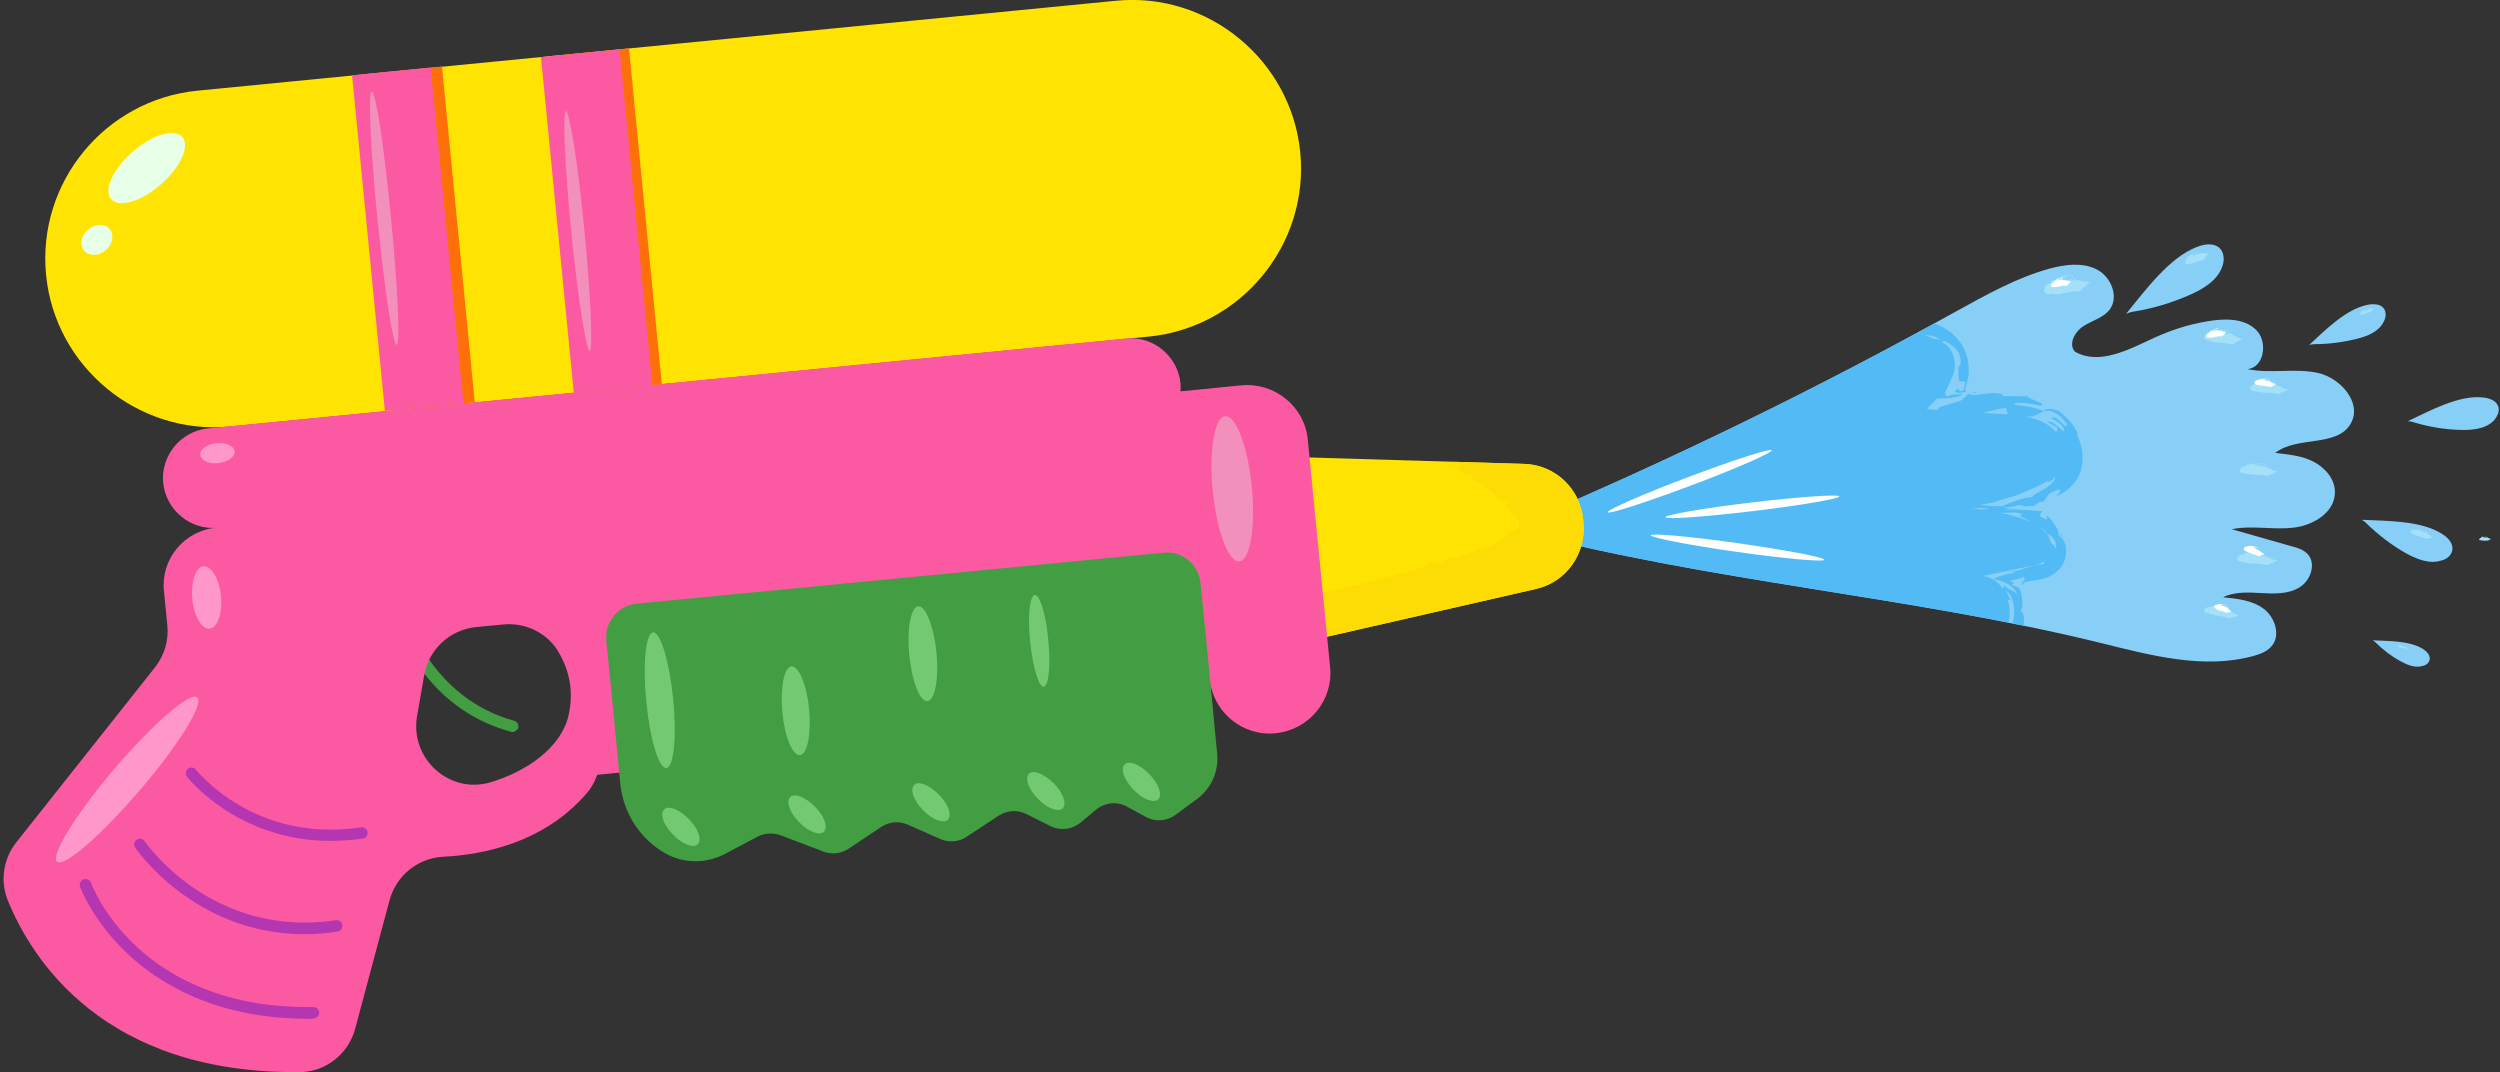 <?xml version="1.0" encoding="UTF-8"?>
<!DOCTYPE svg PUBLIC '-//W3C//DTD SVG 1.0//EN'
          'http://www.w3.org/TR/2001/REC-SVG-20010904/DTD/svg10.dtd'>
<svg height="283.8" preserveAspectRatio="xMidYMid meet" version="1.0" viewBox="-0.9 -0.0 661.8 283.8" width="661.8" xmlns="http://www.w3.org/2000/svg" xmlns:xlink="http://www.w3.org/1999/xlink" zoomAndPan="magnify"
><rect x="-0.9" y="-0.0" width="661.8" height="283.8" fill="#333333" stroke="none"/><g
  ><defs
    ><g
      ><path d="M403.1,138c38.8-16.5,76.8-35,113.7-55.5c8-4.4,16.1-9,24.9-11.4c4.1-1.1,8.6-1.7,12.4,0.2 c3.8,1.9,6,7.2,3.5,10.6c-1.6,2.2-4.6,2.9-6.9,4.4c-2.3,1.4-4.2,4.8-2.3,6.8c6.4,3.7,14.3-0.6,21-3.7c4.4-2,9-3.5,13.8-4.3 c4.5-0.8,9.7-1,13,2.1c3.4,3.1,2.3,10.2-2.2,10.5c6.1,1.3,12.5-0.3,18.6,1c6.1,1.3,11.9,8,8.8,13.4c-3.6,6.4-14.2,3.2-20,7.8 c3.4,0.4,7,0.7,10.1,2.3c3.1,1.6,5.7,4.6,5.7,8c0.1,5.4-5.8,9-11.2,9.5c-5.4,0.6-10.9-0.7-16.1,0.4c5.3,1.5,10.5,3,15.8,4.5 c1.6,0.4,3.2,0.9,4.3,2.1c2.3,2.5,0.8,7-2.2,8.8c-2.9,1.8-6.6,1.7-10.1,1.5c-3.4-0.2-7.1-0.4-10.1,1.1c3.8,0.4,7.8,0.8,10.8,3.1 c3,2.3,4.5,7.1,2,9.9c-1.2,1.4-2.9,2-4.6,2.5c-13.2,3.7-27.3-0.1-40.6-3.4c-50.9-12.5-103.7-16.2-154.4-29.7" id="a"
      /></g
    ></defs
    ><clipPath id="b"
    ><use overflow="visible" xlink:actuate="onLoad" xlink:href="#a" xlink:show="embed" xlink:type="simple"
    /></clipPath
    ><g clip-path="url(#b)"
    ><path d="M403.1,138c38.8-16.5,76.8-35,113.7-55.5c8-4.4,16.1-9,24.9-11.4c4.1-1.1,8.6-1.7,12.4,0.2 c3.8,1.9,6,7.2,3.5,10.6c-1.6,2.2-4.6,2.9-6.9,4.4c-2.3,1.4-4.2,4.8-2.3,6.8c6.4,3.7,14.3-0.6,21-3.7c4.4-2,9-3.5,13.8-4.3 c4.5-0.8,9.7-1,13,2.1c3.4,3.1,2.3,10.2-2.2,10.5c6.1,1.3,12.5-0.3,18.6,1c6.1,1.3,11.9,8,8.8,13.4c-3.6,6.4-14.2,3.2-20,7.8 c3.4,0.4,7,0.7,10.1,2.3c3.1,1.6,5.7,4.6,5.7,8c0.1,5.4-5.8,9-11.2,9.5c-5.4,0.6-10.9-0.7-16.1,0.4c5.3,1.5,10.5,3,15.8,4.5 c1.6,0.4,3.2,0.9,4.3,2.1c2.3,2.5,0.8,7-2.2,8.8c-2.9,1.8-6.6,1.7-10.1,1.5c-3.4-0.2-7.1-0.4-10.1,1.1c3.8,0.4,7.8,0.8,10.8,3.1 c3,2.3,4.5,7.1,2,9.9c-1.2,1.4-2.9,2-4.6,2.5c-13.2,3.7-27.3-0.1-40.6-3.4c-50.9-12.5-103.7-16.2-154.4-29.7" fill="#88CFF7"
    /></g
    ><g clip-path="url(#b)"
    ><g
      ><path d="M544.2,140.9c0.3,0.7,0.6,1.2,1.1,1.6C544.9,141.9,544.5,141.2,544.2,140.9z" fill="#52BBF5"
      /></g
      ><g
      ><path d="M477.8 182.8L477.3 182.8 477.5 182.9z" fill="#52BBF5"
      /></g
      ><g
      ><path d="M477.5,182.9l-0.9,0.5C478,183.2,477.9,183.1,477.5,182.9z" fill="#52BBF5"
      /></g
      ><g
      ><path d="M517.9,105c-0.1,0-0.3,0-0.5,0l-0.2,0.1C517.1,105.2,517.6,105.1,517.9,105z" fill="#52BBF5"
      /></g
      ><g
      ><path d="M522.1,103.7c-0.4,0.1-0.8,0.2-1.2,0.4C521.5,104,522.5,104,522.1,103.7z" fill="#52BBF5"
      /></g
      ><g
      ><path d="M545.6,142.7c-0.1-0.1-0.2-0.2-0.3-0.3C545.4,142.8,545.5,143,545.6,142.7z" fill="#52BBF5"
      /></g
      ><g
      ><path d="M440.8,178.8c-0.9-0.1-1.8-0.3-2.8-0.4C440,179,440.7,179,440.8,178.8z" fill="#52BBF5"
      /></g
      ><g
      ><path d="M548.8,114.8c0-0.4,0.3-0.3,0.7,0.7c0,0-0.8-2.1-2.3-3.8c-1.4-1.7-3.3-3-3.3-3c-0.9-0.3-3.7-0.9-3.5,0.1 c1-0.2,3.1-0.3,5.9,3.5c-0.2,1-0.9,0.1-1.8-0.7c-0.9-0.9-2.1-1.6-2.3-0.8c2,0.9,3.4,2.1,3.3,3.4c-1.6-0.9-3.1-3.2-4.5-2.4 c0-0.1,2.7,1.2,2.6,1.4c0.3,0.8,0,1-0.3,1.1c-0.6-0.6-1.2-1.2-1.9-1.7c-1.8-1.2-3.8-1.9-6-2.3c2.8,0.1,3.4-0.9,4.8-1.5 c0,0-2-0.8-4-1.1c-2-0.4-3.9-0.5-3.9-0.5c0.1-1.1,5.1-0.3,6.7,0.2c2.9-0.4-4.3-2.1-3.2-2.7c-1.4,0.5-4.5,0-6.4,0.2l-0.3-0.6 c-3.4-0.8-5.3,0.5-8.4,0.2c-0.3-0.2-0.3-0.3-0.2-0.4c-0.7,0.3-0.7,0.6-1,0.9c-0.3,0.3-0.7,0.5-1.2,0.6l0.7,0 c-0.8,0.6-2.6,1-4.4,1.5c-1.4,0.4-2.8,0.8-2.4,1.4c-1-0.1-2-0.1-3-0.2c0.5-0.5,1-1.1,1.5-1.6c0.4-0.4,0.8-0.8,1.2-1.2 c0.9,0,2.2,0,3.1-0.1c0.3,0.1,1.9-0.4,2.4-0.4l1-0.5c0.1-0.2,0-0.2-0.2-0.2c-0.3,0.1-0.5,0.1-0.6,0.1c-0.6,0.1-1.3-0.3-2.8,0.5 c-1.8-0.2,0.1-2.4,1.2-5.4c1.4-3,0.2-7.7-2.8-8.9c0.2-1.1,3.2,1,4.3,2.6c0.9,2,0.8,3.7,0.1,3.8c-0.2,4.3,0.1,4,1,4 c0.4-0.1,0.7-0.1,0.7,0.5c0,0.3-0.2,0.9-0.3,1.4c0,0.2-0.1,0.3-0.3,0.5c-0.5,0.3-0.9,0.2-1-0.1c-0.2-0.3-0.2-0.8-1.1,0.4 c0,0,0.5,0.4,1.2,0.3c0.7,0,1.8-0.4,1.8-0.4s-0.1,0-0.2-0.2c-0.1-0.1-0.1-0.2-0.1-0.4c0.3-1,0.6-2,0.8-3c0.5-2.9-0.1-6.2-1.6-8.6 c-1.5-2.5-3.6-4-5.5-5c-3.8-1.9-7.2-2.2-9.9-2.4c-5.2-0.4-8.2-0.2-8.2-0.2s-4.8,0.5-11.3,2.5c-6.6,2-14.7,5.4-22.8,8.9 c-16.1,7.1-31.3,16-31.3,16c-6.2,3.9-8.5,5.3-9.7,8.9c1.3-0.3,4.1-2.1,4.5-1.7c-2.4,1.4-4.9,2.8-7.3,4.3l0.2-3.4 c0.4-0.2,0.8-0.5,1.1-1c0.1-0.6-0.4-0.4-1,0l1.3-22.2c-5.7,7.6-11,15.4-16,23.5c-0.3,0.4-0.7,0.8-1.1,1.3l0.1,0.2 c-0.3,0.5-0.7,1.1-1,1.6c-0.1,0.1-0.3,0.2-0.6,0.4c0.1-0.1,0.2,0,0.3,0c-1.4,2.3-2.9,4.6-4.3,6.9c-1.1,1.9-2.1,3.9-3,6 c0-0.3,0.2-0.8,0.5-1.2c0,0-0.5,0.8-1.1,1.6c-0.5,0.9-1,1.7-1,1.7c0.2,0.2,0.3,0.5,0.4,0.9c-0.3,1-0.5,2-0.7,3 c-0.3-0.5-0.6-0.6-1.1,0c0,0-0.1,1.7,0.3,3.4c0.3,1.7,1,3.2,1,3.2c-0.4-1.2-0.5-2.6-0.3-3.1c0,0.6-0.1,1.2,0.1,1.8 c0.3,1.6,0.8,3,1.6,4.4c0.2,1,0.7,2,1.8,2.5c1,1.3,2.2,2.5,3.5,3.7c-0.7-0.4-1.4-0.7-2-1.1c6.5,4.3,5.3,7.1,11.8,8 c0,0-0.9-0.6-1.9-1.4c1.8,1.1,3.6,2.1,5.4,3.1c-1.2,0.3-3.2,0-4.9-0.7c0,0,1.3,0.5,2.7,0.9c1.4,0.4,2.7,0.8,2.7,0.8l1,2.2 c3.1,0.7,5.1,1.6,7.8,2.9l-0.4-0.1c2.9,2.9,7,1.5,10.8,3.3c-0.5,0-0.2,0.2-1.1,0.2l3.5,0.8l0.1,0.4c0.1-1,3.7-0.5,5.4-1 c0,0-0.1,0-0.1-0.1c8.8,2,17.9,3.2,26.8,4c10.3,0.9,20.7,1.2,30.9,0.3c-1.3,0.2-2.9,0.2-5.2,0.9l0.3,0.1c-2.1,1.3-7,0.6-9.8,0.7 c1.1-0.7,4.2-0.7,6.2-1.1c-3.1-0.4-11,0-13.8,1.3c-1.8-0.3-5.6-1.2-2.9-1.6c-6.3-0.7-2.8,2-8.2,1l0.3-1.1 c-5.8-2.2-11.9,0.1-17.3-2.3l-0.6,1.3c-1.1-0.8-3.5-1.5-3.9-2.2l2.9,0.1c-2.2-1.6-3,0.6-5.8-0.9c-0.1,0.4,2.2,1.9,2.1,2.3 c12.2,1.7,24,4.8,36.5,4c-0.5-0.2-1-0.4-0.7-0.6c1.3,0.4,3.8,0.1,3.4,0.8l-0.4,0.1c3.2-0.2,6.2,1.4,8.2,1.4 c1.2-0.9,6.8,0.1,5.2-1.4l2.2,0.9c0.7-0.6,0.3-1.4,1.5-1.8c2.2-0.1,2.4,0.5,0.6,1.1c8.6-0.4,18.8-1.9,27.2-6.8l-2,1.8 c2.4-0.4,6.6-5.7,6.1-3c1.8-1.9,4.3-4.4,5.6-7.7c1.2-3.2,0.7-5.8-0.2-5.9c1.1-1.4-0.1-6.3-0.3-5.9c-0.2-0.8-3.6-1.1-1.2-1.5 c-3.3-1,2-0.9,2.2-1.8c1.3,1.1-1.5,1.7-0.1,2.3c-0.2-0.5,0.5-0.8,1.4-1c1.1-0.3,1.1,0,4-0.7c1.2-0.3,2.8-1,4-2.3 c1.3-1.3,1.9-2.9,2-4.2c0.3-2.7-0.8-4.3-1.9-4.8c-0.3-1-0.2-1.1,0.1-0.8c-0.7-1.6-1.9-3.5-3.1-4.5c-1,0,1.4,1.9-1.6,0.3 c-1-0.7,0.2-1.1,0.2-1.6c-1.7,0-5.5-0.6-9.9-0.4c0.1-0.2,1.8-0.4,3.3-0.3c-1.2-0.1-2.1-0.1-2.8-0.1c-2.2-0.1,0.1-0.2,0.8-0.3 c1-0.1,1.8-0.2,2.6-0.7c-1.2,0.3,3.1,0.4,0.2,0.6c3.5-0.1,3.5-0.1,4-0.4c0.3-0.3,1.3-1,2.3-0.9c-0.4,0.2,1.4-2.1,1.3-2 c3-1.9,4-1.3,1.8,0.6c3-1.1,6-3.9,6.8-7.4C550.9,120.3,550.1,117.5,548.8,114.8z M523.9,134.9c-1-0.1-2-0.3-3-0.4 c0.6,0,1.1,0,1.7,0c0.7,0,1.4,0,2.1,0.1C526.1,134.7,525.4,134.8,523.9,134.9z M544.8,116.4c0.1,0.1,0.1,0.3,0.2,0.4 C545,116.7,544.9,116.6,544.8,116.4z M530,107.9c0.4,0.9,0.6,1.3,0.5,1.8c-0.6,0-1.2-0.1-1.7-0.1c-1.6-0.1-3.3-0.2-4.9-0.3 C526,108.8,528.1,108.4,530,107.9z M511.1,89.8c-1.1-0.6-2.3-1.1-3.5-1.4c1.3,0.5,3.6,0.1,5.2,1.7 C511.9,89.7,511.4,89.7,511.1,89.8z M506.7,87.5c0.1,0.5,0.4,0.7,0.7,0.9c-1.2-0.3-2.5-0.5-3.7-0.6c0,0-0.1,0-0.1,0 C504.3,87.5,505.1,87.4,506.7,87.5z M479.9,88.1l-0.1,0.9c3.8-1.4,4.8-1.7,8.4-3c6.8,0.1-5.7,1.5-3.3,3.3l1.7-0.8 c-0.3,0.4-0.7,1-1.1,1.6c-4.5,1.3-9,2.9-13.4,4.6c-0.8,0.3-1.6,0.7-2.5,1c-0.2-0.2-0.5-0.3-1.4-0.1 C475.5,94.1,475.4,90.4,479.9,88.1z M440.6,109.2c-0.2,0.1-0.4,0.2-0.6,0.3c0.1-0.1,0.2-0.2,0.2-0.3 C440.4,109.2,440.4,109.2,440.6,109.2z M429.8,113.8c0.8,0.6-2.8,2.1-1.8,1.8l0.7-0.3c0,0.1-0.1,0.3-0.2,0.4 c-1.4,0.8-2.7,1.6-4,2.4C425,116.9,426.9,115.3,429.8,113.8z M415.7,169.3c-1.5-0.9-2.6-1.8-3.2-2.5c3.5,1.7,7.1,3.3,10.9,4.6 c-0.3-0.1-0.8-0.2-1.7-0.5C423.1,173.2,417.6,169.1,415.7,169.3z M424,172.9c-1.5-1.3,0.2-1.1-0.5-1.4c1.9,0.7,3.8,1.3,5.7,1.8 C427.8,173.6,426.8,174.1,424,172.9z M430.8,173.8c0.7,0.2,1.3,0.4,2,0.6c-0.1,0-0.3,0.1-0.4,0.1 C431.1,174.2,430.8,174,430.8,173.8z M433.9,174.8c0.1,0,0.1-0.1,0.2-0.1c0.8,0.2,1.5,0.4,2.3,0.6 C435.8,175.5,435.5,175.9,433.9,174.8z M499.9,182.5c-2.8-0.4,0.4-1,0.6-1.6l-4.3,0.6c1-1.1,2.8-1.3,3.8-1.8 c1.1-0.1,2.2-0.3,3.3-0.4C501.9,180.4,503.3,181.7,499.9,182.5z M517.9,176.5l-0.7-0.1c0,0-0.7,0.6-1.4,1.2 c-0.7,0.6-1.5,1.2-1.5,1.2c-2.3,0.3-5,0.3-6.7-0.2c2-0.4,4-0.8,6-1.3c0,0.2,0,0.4-0.1,0.6c2.1-0.4,1.7-0.6,1.5-0.9 c1-0.3,2.1-0.6,3.1-1C518.3,176,518.4,176.2,517.9,176.5z M531.9,164.6c-1,3.6-3.7,6.2-6,8.6c-0.7-0.1,0.9-1,1.4-1.8 c-2.9,1.1-2.1,1.9-3.4,3.2c-2.3,1.1-5,1.8-5.3,1c4.7-1.7,9-4.3,11.3-8.5c1.4-2.5,1.5-5.6,0.7-8.3c0.3,0,0.6,0,0.8,0.4 c0.1-0.1-1.3-3-1.4-2.9C531.9,157.4,532.9,161.2,531.9,164.6z M535.6,150.3c-1.8,0.6-3.2,1.2-4.7,0.8l1.8,0.5 c-2.4,0.3-4.3,0.9-5.5,1.5l-0.4,0.2l0.9,0.2c0.6,0.1,1.2,0.3,1.7,0.5c1,0.4,1.9,1,2.5,1.6c0.6,0.6,0.8,0.7,1.2,1.8 c-0.7-1.1-1.6-0.9-2.7-1.8c-0.6-0.6-1-0.9-1.9-1.7c1.1,0.8,1.2,1.4,1.1,1.6c-0.1,0.1-0.2,0.2-0.4,0.2c0,0,0,0,0,0 c-1.3-1.8-3.1-3.1-5.4-3.2c4.4-0.9,8.8-1.8,13.2-2.7c1.2-0.3,2.4-0.6,3.4-1.3c-0.3,0.6-0.7,1,0,1 C539.3,149.1,537.4,149.7,535.6,150.3z M543.4,145.4c-0.2-0.4-1-1.5-1.4-1.7c-0.2-0.9-0.5-1.8-1.1-2.5c0,0-0.1-0.1-0.1-0.1 C542,141.9,543.6,142.5,543.4,145.4z M540.8,140.8l-0.2,0.1c-0.6-0.7-1.4-1.3-2.2-1.8C539.4,139.6,540.2,140.3,540.8,140.8z M534.8,136.3c-3,0,1.1,1,1.5,1.7l-0.1,0c-0.5-0.2-1-0.5-1.5-0.6c-1.9-0.7-3.9-1.2-5.9-1.6C531.7,135.7,533.1,135.4,534.8,136.3z M540.3,129.4c-1.8,1-2.8,1.5-3.3,2.2c-1.9,0.1-3.9,0.8-5.2,1.3c-1.4,0.5-2,0.9-2.9,1.1c-2.1,0-3.4,0-4.4-0.2 c-0.1,0-0.7-0.1-1.4-0.1c0.9-0.2,1.7-0.3,2.6-0.5c-0.1,0-0.2,0.1-0.3,0.1c1.2-0.2,2-0.4,2.4-0.7c1-0.3,1.9-0.5,2.8-0.8 c1.6-0.4,3-0.9,4.3-1.5c1.4-0.6,2.9-1.2,4.3-1.9c-0.1,0.1-0.2,0.3-0.4,0.4c0.2-0.2,0.4-0.3,0.5-0.5c0.3-0.2,0.7-0.3,1-0.5 c0.1-0.1,0.3-0.2,0.4-0.3c0.8-0.1,1.3,0.2,2.4-1.3C543.3,127.3,541.9,128.4,540.3,129.4z" fill="#52BBF5"
      /></g
      ><g
      ><path d="M540.5,108.8l-0.2,0.1l0.3,0.1C540.5,108.9,540.5,108.9,540.5,108.8z" fill="#52BBF5"
      /></g
      ><g
      ><path d="M419.9,100c0.1-0.7,1.2-2.8,0.6-2.5l-1.8,3.1L419.9,100z" fill="#52BBF5"
      /></g
      ><g
      ><path d="M510.8,83.9c-1.2-0.3-3.2-1-4.7-1.6C506.5,83.2,509.8,83.8,510.8,83.9z" fill="#52BBF5"
      /></g
    ></g
  ></g
  ><g
  ><defs
    ><g
      ><path d="M303.2,89.1L60.1,112.9c-24.4,2.4-46.4-15.7-48.8-40.1v0 C8.9,48.3,26.9,26.4,51.4,24L294.5,0.2c24.4-2.4,46.4,15.7,48.8,40.1l0,0C345.7,64.8,327.6,86.7,303.2,89.1z" id="c"
      /></g
    ></defs
    ><clipPath id="d"
    ><use overflow="visible" xlink:actuate="onLoad" xlink:href="#c" xlink:show="embed" xlink:type="simple"
    /></clipPath
    ><g clip-path="url(#d)"
    ><path d="M303.2,89.1L60.1,112.9c-24.4,2.4-46.4-15.7-48.8-40.1v0C8.9,48.3,26.9,26.4,51.4,24L294.5,0.2 c24.4-2.4,46.4,15.7,48.8,40.1l0,0C345.7,64.8,327.6,86.7,303.2,89.1z" fill="#FFE303"
    /></g
  ></g
  ><g
  ><defs
    ><g
      ><path d="M405.7,155.9l-75.2,17.2l-5.1-52.6l77.1,2.3 c8.2,0.2,14.9,6.5,15.7,14.7l0.1,0.9C419,146.6,413.7,154.1,405.7,155.9z" id="e"
      /></g
    ></defs
    ><clipPath id="f"
    ><use overflow="visible" xlink:actuate="onLoad" xlink:href="#e" xlink:show="embed" xlink:type="simple"
    /></clipPath
    ><g clip-path="url(#f)"
    ><path d="M405.7,155.9l-75.2,17.2l-5.1-52.6l77.1,2.3c8.2,0.2,14.9,6.5,15.7,14.7l0.1,0.9 C419,146.6,413.7,154.1,405.7,155.9z" fill="#FFE303"
    /></g
    ><g clip-path="url(#f)"
    ><g
      ><path d="M298.8,173.3c0.2,0.3,0.2,1.5,0.8,0.8C299.3,173.7,299.1,173.4,298.8,173.3z" fill="#FDDB04"
      /></g
      ><g
      ><path d="M304.9,196.8c-1.8-1.2-2.4-0.9-3.9-2.1c0.4-1.3,2.7,1.9,2.5,0.4c-1.1-0.7-2.5-1.8-3.9-2 c0,0-0.8-2.1-0.7-2.1c0,0-0.7,1.3-0.7,1.3c0.3,0.9,2,0.7,1.6,1.7c-0.2,0.6-0.9,0-1.5-0.4c1.1,1,2.1,3.7,4.8,5.2 c2.7,1.3,3.1-0.9,5-0.7c0,0-5-1-5-1.2C303.8,196.8,303.8,196.4,304.9,196.8z" fill="#FDDB04"
      /></g
      ><g
      ><path d="M307.9 200.1L307.9 199.4 307.8 199.5z" fill="#FDDB04"
      /></g
      ><g
      ><path d="M317.5,202.3l1.5-0.1c-1.3-1.2-2.4-1.7-5.7-2.5c0,0.1-2.6,0-2.6,0c-0.2-0.2-0.3-0.5-0.3-0.8 c0,0.3-0.8,0.6-0.8,0.8c0.7,1.6,3.1,0.8,4.4,0.8c3.3,1.5-0.3,0.6,0.7,2.1c-1-0.3-0.9-0.6-2.3-1c1.8,1.9,4.9,1.5,6.3,1.3 C318.3,202.7,318.3,202.3,317.5,202.3z" fill="#FDDB04"
      /></g
      ><g
      ><path d="M310.4,198.8c-0.1-0.4-0.3-0.7-1.2-0.6C310.1,198.4,310.4,198.7,310.4,198.8z" fill="#FDDB04"
      /></g
      ><g
      ><path d="M318.4,201.3l1.7,0.5l-0.6-0.7C319.2,201.1,318.4,201,318.4,201.3z" fill="#FDDB04"
      /></g
      ><g
      ><path d="M377.6,204.7c0-0.1,0-0.2-0.2-0.3c-0.3,0.2-0.5,0.4-0.7,0.5C377,204.8,377.2,204.7,377.6,204.7z" fill="#FDDB04"
      /></g
      ><g
      ><path d="M384.4,203.1c0,0,0.1,0.1,0.1,0.1C384.7,203.1,384.7,203.1,384.4,203.1z" fill="#FDDB04"
      /></g
      ><g
      ><path d="M369.6,201.9l0.3,0c0.2,0,0.3,0,0.4,0L369.6,201.9z" fill="#FDDB04"
      /></g
      ><g
      ><path d="M368,205.4c-0.5-0.2-1.2-0.4-2-0.7C366.2,205.1,366.4,205.3,368,205.4z" fill="#FDDB04"
      /></g
      ><g
      ><path d="M351.8,206c1,0,1.3-0.3,0.5-0.6C351.9,205.5,352.2,205.7,351.8,206z" fill="#FDDB04"
      /></g
      ><g
      ><path d="M382.1 203.9L382.8 203.6 380.2 204.3z" fill="#FDDB04"
      /></g
      ><g
      ><path d="M421.1 191.9L421.1 190.9 420.6 192z" fill="#FDDB04"
      /></g
      ><g
      ><path d="M432.7,176.6l1-1.7l-1,0.8C432.9,176,432.8,176.4,432.7,176.6z" fill="#FDDB04"
      /></g
      ><g
      ><path d="M451.4,115.3c-3.4,0.4-1.8,0.5-0.6,0.7c-0.4,1.8-0.9,3.2-1.6,2.1c0.8-0.7,1-1.2,0.9-1.6 c-1.3,0.2-3,1-4.3,0.5c-1.1-0.8,2.8-0.4,1.9-1.3c-1.1,1-1.8,0.3-3.2,0.5c0.3-0.9-2.6-0.2-1.8-1.2l-4.3,1.7 c-0.7-0.5-1.9-0.5-2.9-0.4c1,0,1,0.3,0.9,0.6l-3.4-0.1c0.2-0.6-1.7-1.8-1.9-2.2c-2.6,0.4-4.1,1.3-6,1.8l0-1 c-0.3,0.5-1.8,0.9-1.9,1.3l-1.5,0c-0.2-0.1-0.4,0-0.7,0l-0.5,0c0.2-1,1.2-1.1,1.3-2l-1.6,0.5c0.5-0.4-0.9-0.4-0.5-0.8 c-3,1.2-4.1-0.6-7.2,0l1.7,0.2c0,0.6-1,0.5-1.7,0.7c-0.8-0.8-1.3-0.7-2.9-1.1c-1.4,0.4-2.1,1.5-4,1.5c0.4-1.1-3-0.7-3.4-1.6 c-0.4,1.1-3.5,0.3-3.8,1c-1,0.2-2.3,0.1-2.3-0.5c0.1,0,0.4-0.1,0.7-0.2l-1-0.1c0.1-0.1,0.1-0.2,0.2-0.2c-0.9,0-0.9,0.8-2,0.2 c0-0.3,0.6-0.3,1.1-0.4c-2.3-0.2-4.1,1.6-6,0.6c-0.2,0.5-3.7,0.5-2.5,1.7c-0.9-0.4-1.1-1.4-3.6-1.2c-0.3,1-3.4-0.4-4.3,0.2 c0.8-1-0.7-0.3,0.3-1.3c-1.4-0.2-2.4,0-3.3,0.2c-0.9,0.2-1.6,0.5-3.5,0.4c-0.9-0.3-2-0.6-3-0.8c-0.4,0.3,1.2,1.2-3,0.3l2.8,0.8 c-2-0.2-4.2-0.4-4.6-0.2c0.6,0.4,1,0.7,0.8,1l8.2,2.3c-1,0.3,1.7,1.6,4.1,2.5c2.2,0.8,4.2,1.3,5.7,1.5c0.7,0.4,1.4,0.8,2.1,1.2 c0.3,0.3,0.4,0.5,0.4,0.6c-0.3,0-0.8-0.1-1.4-0.2c1.6,1,2.5,2.4,3.8,1.9c1.4,0.5,0.5,1.2,1.3,2c3.5,0.3,6.1,5.9,8.3,4.8 c-0.4-0.4-1.1-1.2-1.8-1.9c1,0.8,1.8,1.6,2.6,2.4l-0.8,0.5c0.7,1.9,2.2,2.8,3,4.2c0.6,0.6,0.5,1.5,0.4,2.2c-0.4,0.7-1.1,1-2,1 c-1.1,1-2.7,2.1-3.8,3.2c-0.2,0.1-0.3,0.1-0.5,0.2l0-0.2c-0.2,0.1-0.4,0.3-0.7,0.5c-1,0.4-2.1,0.8-3.2,1.2 c-0.6,0.1-1.2,0.3-1.7,0.6c-1.5,0.5-3.1,1.1-4.8,1.6c-3.3-0.3-4,2.4-6.5,1.2l0.2-0.1c-0.5,0-1.2,0.5-1.9,0.9 c0.2,0.1,0.7,0.1,1.2,0.1c-1.6,0.5-3.3,0.9-4.9,1.4c-0.2-0.1-0.3-0.2-0.5-0.3c-0.3,0.3-0.3,0.4-0.2,0.5 c-28.8,7.8-67.9,15.4-67.9,15.4c-0.5,0.7-0.8,1.4-1.3,2.1c0-0.5,0-1-0.4-1.1c-0.4,0.8-0.3,2.3-1.2,3.2c-0.2-0.8,0.5-1.9,0.2-2.8 c-1.6,1.5-0.2,1.4-1.7,3.2l-0.8-0.6l-0.7,2.2c1.6-0.2,1.6,0.3,2.2,0c-0.4,0.8-0.8,1.7-1.1,2.5c-0.6,1-0.7-0.4-0.8-0.3 c0,0,0.2,0.6,0.4,1.2c-0.2,0.5-0.3,1-0.4,1.5l0-0.6l-0.4,0l0.4,0.6c-0.3,1-0.6,2-0.7,2.9c0,0,0-0.1-0.1-0.1c0,0.1,0,0.2,0.1,0.3 c0,0.1,0,0.2,0,0.4c0,0,0,0,0,0c-0.4,0.8-1.5-0.1-0.9-1.4c0.1-1.4,1-1,0.7-2.3l-1.2,1.4c-0.5,2.1,1,3.4,1.4,4.2 c0,1.6,0.2,3.1,0.7,4.4c-0.9-0.4-0.4-3.1-1.4-3.3c0.4,1.8-0.1,3.7-0.9,3.5c-0.2,0.1,1.3,2,1.3,2c0.7,0.4,1.1-0.7,1.3-1.8 c6.8,16.4,47.8,15.8,79.5,12.7c-2.5,0.6-5.8,1.3-8,1c-2.4-0.1-4.1,0.4-6.7,0.8c-8.6,0.2-17.5,1.1-26.8,0l-1.4,1.2 c-0.4-0.7-2.2-0.1-1.9-0.9c0.5,0.2,1,0.1,1.6,0.1c-1.9-1.2-5.2-0.3-7.6-0.9c0.2,0.3,0.5,1.4-0.2,1.5c0.4-1.4-2.8-0.4-3.3-2.1 c-2.3-0.7-0.3,1.3-2.7,0.6c-0.4,0.8,2.3,0.8,2.7,1.5c-0.9,0.6-2.2-0.6-2.2,0.3c4,1.1,11.7,0.1,17.7-0.2l-0.7,0.8 c3.1-0.5,8.2-0.4,10.7,0.8c-0.6-0.7,4.6,0.3,4.1-1.4c0.8,0.4,1,0.3,2.2,0.4l0.3-0.6c1.6,0,1.4,0.8,3.2,0.7 c-1.2-0.7,0.1-1,0.6-1.6c2.1,0.7,4.6,1.3,6.5,1.8c-0.2-0.2-0.4-0.5-1-0.8c1.3,0.2,1-0.5,1.3-0.8c1.2-0.1,1.2,0.8,1.1,1.3 c2.3,0.1,3.1-1.7,4.8-1.3l-0.7-0.7c2.3-0.4,4.3,0.3,6.8-0.2c1.3,0.9-2,1.1-3,1.6c0.5,0.2,1.6,0.1,2,0.4c1-0.6,2.8-1.5,4.1-2.2 c-1.2,1.3,2.1,0.9,2.9,0.9c-0.2-0.5-0.9-0.6-2.2-0.4c0.1-0.7,1.8-0.7,2.6-1.2c-1.7-0.2-0.3-0.7-0.6-1.3c1.8-0.2,3.5-0.4,5.2-0.6 c-1,0.3-2,0.5-2.6,0.6c0,0.5,1.3,1.1-0.5,1.3c0.7,0,0.5,0.6,0.5,1.1c1.8-0.7,2.9-0.6,3.9-1.3c1.1,0.5-0.7,0.3,0.4,0.8l1.4-0.8 c1.1,0-1.1,0.8,0.7,0.7c0.2-0.4,1.5-1,2.9-1.1l-0.4,0.3c1-0.4,2.5-0.3,1.9-1.2l1.4,0.8l-0.3-0.7c2.9-0.1,4.2,1.4,7.7,0 c-0.9-0.1-0.2-0.6,0.3-0.8c-1.6-0.2-1.8,0.8-3.2,1.1c-0.3-0.7,2-1.9,0.2-2c2,0.5,3.6-0.7,4.7,0.9c2.3-0.3,3.1-1.3,5.5-1.2l0,0.3 c0.2-0.6,0.5-0.5,1.5-0.6c0.5,0,1-0.1,1.6-0.2c0.5-0.3,0.7-1.1,0.9-1.7c0,0-1.2,1.3-1.3,1.1c-0.1-0.3,0.3-1.1,0.8-1.9 c0.1,0.2,0.1,0.2,0.4,0.1c-0.5-0.7,0.7-2.5,0.9-3.1l3-4l1.8-0.2c-0.5,0.5-0.8,1.2-1.1,0.9c-0.1,1.1,0.4,0.9,1.1,0.8 c-1,1.7-1.6,1.6-1.8,3.3c2.8-1.9,0.9-2.7,3.9-5l-0.8-1.9c1-1.1,0.3,0.8,1.5-0.1c0.4-1.6-2,0.7-1.8-1c0.6-0.3,0.9-1.1,1.1-1.8 l0.4-0.6c0.2,0.6,1.1,0.9,1.4,0.8c0.1-0.6,1.3-1.3,1.9-2.1c-2,1.5,0.9-1.9-1-0.6c-0.2-0.2-0.1-0.8,0.2-1.4l1.1-1.5 c0.1-0.1,0.1-0.1,0.2-0.2c0.3,0.3-0.2,0.9-0.5,1.4c0.4,0.9,1.3-0.9,2.2-0.7c0.3-1.7,2.3-4.9,2.8-6.7l0.9-1.2 c0.4,0,0.7,0.1,0.8,0.4c0.6-0.7,0.4-1.2,0.3-1.8l2.5-3.3c0.6,0.2,2.4-1.4,3.1-1.4c0.4-1.5,1-2.2,1.7-2.6c0.7-0.4,1.4-0.5,2.6-1.6 c0.3-0.9,0.5-2,0.4-2.6c-0.2-2.3-0.9,0.1-1.3-0.1c0.2-1.2-0.2-2.5,0.2-3.4c0.4,0.2,0.5,0.9,0.3,1.7c1.1-0.3,0-1.4,0.9-2.6 c-0.1,0.1-0.4,0.5-0.6,0.1c0.7-3.2-0.6-1.9,0.6-6.1c-0.2-0.6-0.1-1.2-0.8-1.2c1.2-2.3,1-1.1,2.2-3.8c-0.4,0-1.3,0.6-2.1,0.7 l0.2-1.2c0.9-2.6,0.1-3.2,1.2-5.4c0,0.3,0.2,0.7,0,1.4c1.3-0.2,0.1-2.2,0.5-3.6l1,0.3c0-1.4-0.4-3.7,0.6-5.3l0.5,0.5 c-0.3-3.7,0.5-6.9,0.7-11.4l0.9-2.5L451.4,115.3z M417.4,116.5l-0.1,0.2l-2.2,0C415.7,116.4,416.3,116.2,417.4,116.5z M407,116.5 c-0.2-1.1,2.5-1.7,4.2-1.8c0.6,0.3,0.5,0.8,0.4,1.1c-1.8-0.5-2.4,0.2-3.2,0.8l-6-0.1C403.7,116.2,405.5,115.8,407,116.5z M400.3,116.1c0,0.2,0.1,0.3,0.1,0.4l-0.3,0C400.1,116.3,400.1,116.2,400.3,116.1z M391.5,116.3l-0.4,0 C391.2,116.3,391.4,116.3,391.5,116.3z M377.7,114.2c4.7,1.4-4.3,0,1.6,1.1c-0.7,0.4-1.5,0.5-1.7,0.8l-1.5,0 c-0.6-0.1-3.5-0.4-3.6-0.8C377.3,115.5,373.4,114.5,377.7,114.2z M372.8,116.9c-0.6-0.4-0.7-0.6-0.3-0.5c0.1,0,0.2,0,0.3,0 c0.6,0.3,1.4,0.7,2.5,1.2C374.6,117.5,373.9,117.3,372.8,116.9z M379.4,201.3c0.1-0.1-0.1-0.3-0.2-0.5c1.3-0.1,2.5-0.3,3.7-0.4 C381.8,200.8,381,201.3,379.4,201.3z M392.9,201.2c2.6-1.4-0.4-1.1-0.5-1.9c1.5-0.2,2.9-0.4,4.3-0.6 C394.9,199.3,396,201.4,392.9,201.2z M397.2,199.4c-0.3-0.2-0.8-0.4-0.2-0.7c0.8-0.1,1.5-0.2,2.2-0.3 C398.4,198.7,397.7,199,397.2,199.4z M408.4,198.2l0.2-1.3c0.6-0.1,1.1-0.2,1.7-0.3C410.1,197.3,410.6,197.8,408.4,198.2z M417.1,195.4c0-0.4-0.1-0.7-0.2-1l1.7-2.2C418,193,417.7,194.2,417.1,195.4z M433.2,173.2c-0.7,0.5-1.2,1.8-1.6,1.7l1.6-2.1 C433.2,173,433.2,173.1,433.2,173.2z M439.9,164l0.2-0.2C440,163.9,440,164,439.9,164z M444.7,152.5c-0.7,2.6,0.3,4.3-0.1,6.8 c-0.7,0.9-1.3,1.4-2.2,1.7l0,1.3c0-0.4-0.4-0.5-0.8-0.6l2.1-2.8l0.9-6.4L444.7,152.5z M447.9,128.3l0-0.2 C447.9,128.2,447.9,128.2,447.9,128.3L447.9,128.3z M448.2,125.8l0.2-1.2c0,0,0.1,0,0.1,0.1C448.5,125.1,448.4,125.5,448.2,125.8 z M448.5,124.1l0-0.3c0,0.1,0,0.2,0.1,0.2C448.5,124.1,448.5,124.1,448.5,124.1z" fill="#FDDB04"
      /></g
      ><g
      ><path d="M435.6,116.4c-0.3,0-0.6,0-1,0C434.2,116.6,434.8,116.5,435.6,116.4z" fill="#FDDB04"
      /></g
      ><g
      ><path d="M439.4 167.2L440 166.5 439.6 166.4z" fill="#FDDB04"
      /></g
      ><g
      ><path d="M381.6,122c-0.1,0,1,1.5,1.1,1.5l0.4-0.5C382.5,122.8,381.8,122.4,381.6,122z" fill="#FDDB04"
      /></g
      ><g
      ><path d="M383.2,123c0.5,0.2,0.9,0.3,1.4,0.4c-0.4-0.2-0.8-0.4-1.3-0.5L383.2,123z" fill="#FDDB04"
      /></g
      ><g
      ><path d="M391.9,144.3c0.5,0,1.4-0.3,1.7-0.6C393.2,143.7,392.5,143.8,391.9,144.3z" fill="#FDDB04"
      /></g
      ><g
      ><path d="M392.9 144.5L392 144.8 392.8 144.7z" fill="#FDDB04"
      /></g
    ></g
  ></g
  ><g
  ><path d="M134.7,193.8c-0.1,0-0.3,0-0.4-0.1c-23.9-6.5-30.5-29.3-30.7-30.3c-0.2-0.8,0.2-1.6,1.1-1.9 c0.8-0.2,1.7,0.2,1.9,1.1c0.1,0.2,6.4,22.1,28.6,28.2c0.8,0.2,1.3,1.1,1.1,1.9C136,193.3,135.3,193.8,134.7,193.8z" fill="#439D42"
  /></g
  ><g
  ><path d="M292.4,198.5l-102.5,10c-15.7,1.5-29.7-10-31.2-25.7l0,0c-1.5-15.7,10-29.7,25.7-31.2l102.5-10 c15.7-1.5,29.7,10,31.2,25.7l0,0C319.6,182.9,308.1,197,292.4,198.5z" fill="#FC59A3"
  /></g
  ><g
  ><defs
    ><g
      ><path d="M327.8,102l-16.2,1.6c0-0.7,0.1-1.4,0-2.1 c-0.7-7.2-7.2-12.6-14.4-11.9L54.2,113.4c-7.2,0.7-12.6,7.2-11.9,14.4c0.7,7.2,7.2,12.6,14.4,11.9l-0.4,0 c-8.5,0.8-14.7,8.4-13.8,16.8l0.9,9.1c0.4,4-0.8,7.9-3.3,11.1L3.4,223c-3.4,4.3-4.3,10.1-2.3,15.2c6.3,15.6,25.4,46.2,77.5,45.6 c6.8-0.1,12.7-4.8,14.5-11.4l9.1-34c1.7-6.5,7.4-11.2,14.1-11.6c10.7-0.5,26.9-3.7,38.2-16.9c1.2-1.4,2.1-3.1,2.7-4.8l163-15.9 l-0.9-9.5c0.9,8.8,8.7,15.3,17.5,14.4c8.8-0.9,15.3-8.7,14.4-17.5l-5.9-60.2C344.5,107.7,336.6,101.2,327.8,102z M149.6,189.4 c-1.9,8.5-11.2,14.9-20.7,17.7c-10.9,3.2-21.3-6.3-19.4-17.5l1.9-10.9c1.2-6.8,6.8-12,13.7-12.7l7.3-0.7c5.6-0.5,11.1,2,14.2,6.7 C149.2,176.2,151.3,182,149.6,189.4z" id="g"
      /></g
    ></defs
    ><clipPath id="h"
    ><use overflow="visible" xlink:actuate="onLoad" xlink:href="#g" xlink:show="embed" xlink:type="simple"
    /></clipPath
    ><g clip-path="url(#h)"
    ><path d="M327.8,102l-16.2,1.6c0-0.7,0.1-1.4,0-2.1c-0.7-7.2-7.2-12.6-14.4-11.9L54.2,113.4 c-7.2,0.7-12.6,7.2-11.9,14.4c0.7,7.2,7.2,12.6,14.4,11.9l-0.4,0c-8.5,0.8-14.7,8.4-13.8,16.8l0.9,9.1c0.4,4-0.8,7.9-3.3,11.1 L3.4,223c-3.4,4.3-4.3,10.1-2.3,15.2c6.3,15.6,25.4,46.2,77.5,45.6c6.8-0.1,12.7-4.8,14.5-11.4l9.1-34c1.7-6.5,7.4-11.2,14.1-11.6 c10.7-0.5,26.9-3.7,38.2-16.9c1.2-1.4,2.1-3.1,2.7-4.8l163-15.9l-0.9-9.5c0.9,8.8,8.7,15.3,17.5,14.4c8.8-0.9,15.3-8.7,14.4-17.5 l-5.9-60.2C344.5,107.7,336.6,101.2,327.8,102z M149.6,189.4c-1.9,8.5-11.2,14.9-20.7,17.7c-10.9,3.2-21.3-6.3-19.4-17.5l1.9-10.9 c1.2-6.8,6.8-12,13.7-12.7l7.3-0.7c5.6-0.5,11.1,2,14.2,6.7C149.2,176.2,151.3,182,149.6,189.4z" fill="#FC59A3"
    /></g
  ></g
  ><g
  ><path d="M99.6 18.4H120.5V107.7H99.6z" fill="#FE7007" transform="rotate(-5.581 110.098 63.107) scale(1)"
  /></g
  ><g
  ><path d="M149.1 13.6H170V102.9H149.1z" fill="#FE7007" transform="rotate(-5.581 159.592 58.273) scale(1)"
  /></g
  ><g
  ><path d="M96.6 18.7H117.5V108H96.6z" fill="#FC59A3" transform="rotate(-5.581 107.032 63.407) scale(1)"
  /></g
  ><g
  ><path d="M146.6 13.9H167.5V103.2H146.6z" fill="#FC59A3" transform="rotate(-5.581 157.014 58.524) scale(1)"
  /></g
  ><g
  ><path d="M47.4,36.3c-2.1-2.4-8-0.7-13.2,3.9c-5.2,4.5-7.8,10.1-5.7,12.5c2.1,2.4,8,0.7,13.2-3.9 C46.9,44.3,49.4,38.7,47.4,36.3z" fill="#E7FFE6"
  /></g
  ><g
  ><path d="M28.1,60.6c-1.3-1.5-3.9-1.4-5.7,0.2c-1.9,1.6-2.3,4.1-1,5.6c1.3,1.5,3.9,1.4,5.7-0.2 C29,64.7,29.4,62.1,28.1,60.6z" fill="#E7FFE6"
  /></g
  ><g
  ><path d="M36.1,209.2c-10.3,12-20.1,20.5-21.9,18.9c-1.8-1.6,5-12.6,15.2-24.6c10.3-12,20.1-20.5,21.9-18.9 C53.2,186.2,46.4,197.2,36.1,209.2z" fill="#FF97CB"
  /></g
  ><g
  ><path d="M57.6,157.8c0.4,4.6-0.9,8.4-3,8.6c-2.1,0.2-4.2-3.3-4.6-7.9c-0.4-4.6,0.9-8.4,3-8.6 C55.1,149.8,57.2,153.3,57.6,157.8z" fill="#FF97CB"
  /></g
  ><g
  ><path d="M61.2,119.5c0.1,1.5-1.8,2.8-4.3,3.1s-4.6-0.7-4.8-2.2c-0.1-1.5,1.8-2.8,4.3-3.1 C59,117.1,61.1,118.1,61.2,119.5z" fill="#FF97CB"
  /></g
  ><g
  ><g
    ><path d="M167.6,159.8c-4.9,0.5-8.5,4.9-8,9.8l1.3,12.9l2.4,25c0.8,7.8,5.3,14.7,12.1,18.5c4.9,2.7,10.8,2.6,15.7,0 l8.5-4.5c1.9-1,4.1-1.1,6.1-0.4l11.3,4.3c2.2,0.9,4.7,0.6,6.7-0.7l8.7-5.8c2.1-1.4,4.7-1.6,7-0.6l8.6,3.8c2.3,1,4.9,0.8,7-0.6 l8.5-5.6c2.2-1.4,4.9-1.6,7.3-0.4l6.4,3.2c2.6,1.3,5.7,0.9,7.9-0.9l4.2-3.5c2.3-1.9,5.5-2.2,8.1-0.8l5.1,2.8 c2.5,1.3,5.5,1.1,7.8-0.6l5.7-4.2c3.8-2.8,5.8-7.4,5.3-12.1l-3.1-32.1l-1.3-12.9c-0.5-5-4.8-8.6-9.7-8.1L167.6,159.8z" fill="#439D42"
    /></g
    ><g
    ><path d="M177.3,185c1,9.9,0.2,18.1-1.8,18.3c-2,0.2-4.4-7.7-5.3-17.6c-1-9.9-0.2-18.1,1.8-18.3 C173.9,167.2,176.3,175.1,177.3,185z" fill="#73C971"
    /></g
    ><g
    ><path d="M213.3,187.8c0.6,6.5-0.5,11.9-2.4,12.1c-2,0.2-4.1-4.9-4.7-11.4c-0.6-6.5,0.5-11.9,2.4-12.1 C210.6,176.3,212.7,181.4,213.3,187.8z" fill="#73C971"
    /></g
    ><g
    ><path d="M247,172.7c0.7,6.9-0.4,12.7-2.4,12.9c-2,0.2-4.1-5.3-4.8-12.2c-0.7-6.9,0.4-12.7,2.4-12.9 C244.1,160.3,246.3,165.8,247,172.7z" fill="#73C971"
    /></g
    ><g
    ><path d="M276.6,169.4c0.7,6.7,0.1,12.2-1.2,12.4c-1.3,0.1-2.9-5.2-3.6-11.9c-0.7-6.7-0.1-12.2,1.2-12.4 C274.4,157.4,276,162.7,276.6,169.4z" fill="#73C971"
    /></g
    ><g
    ><path d="M181.4,216.8c2.5,2.5,3.6,5.5,2.4,6.7c-1.1,1.1-4.1,0-6.5-2.5c-2.5-2.5-3.6-5.5-2.4-6.7 C176,213.1,178.9,214.2,181.4,216.8z" fill="#73C971"
    /></g
    ><g
    ><path d="M214.8,213.5c2.5,2.5,3.6,5.5,2.4,6.7c-1.1,1.1-4.1,0-6.5-2.5c-2.5-2.5-3.6-5.5-2.4-6.7 C209.4,209.8,212.3,211,214.8,213.5z" fill="#73C971"
    /></g
    ><g
    ><path d="M247.6,210.3c2.5,2.5,3.6,5.5,2.4,6.7c-1.1,1.1-4.1,0-6.5-2.5c-2.5-2.5-3.6-5.5-2.4-6.7 C242.2,206.6,245.1,207.8,247.6,210.3z" fill="#73C971"
    /></g
    ><g
    ><path d="M278,207.3c2.5,2.5,3.6,5.5,2.4,6.7c-1.1,1.1-4.1,0-6.5-2.5c-2.5-2.5-3.6-5.5-2.4-6.7 C272.5,203.7,275.5,204.8,278,207.3z" fill="#73C971"
    /></g
    ><g
    ><path d="M303.3,204.9c2.5,2.5,3.6,5.5,2.4,6.7c-1.1,1.1-4.1,0-6.5-2.5s-3.6-5.5-2.4-6.7 C297.9,201.2,300.8,202.3,303.3,204.9z" fill="#73C971"
    /></g
  ></g
  ><g
  ><ellipse cx="325.3" cy="129.4" fill="#F38FBB" rx="5.2" ry="19.3" transform="rotate(-5.581 325.324 129.375) scale(1)"
  /></g
  ><g
  ><path d="M102.6,57.6c1.8,18.5,2.5,33.6,1.5,33.7c-1,0.1-3.2-14.8-5.1-33.4c-1.8-18.5-2.5-33.6-1.5-33.7 C98.6,24.2,100.8,39.1,102.6,57.6z" fill="#F38FBB"
  /></g
  ><g
  ><path d="M153.8,61c1.7,17.5,2.3,31.8,1.4,31.9s-3.1-14-4.9-31.6c-1.7-17.5-2.3-31.8-1.4-31.9 C149.9,29.4,152.1,43.5,153.8,61z" fill="#F38FBB"
  /></g
  ><g
  ><path d="M80.7,269.7c-24.3,0-39.4-9.3-47.7-17.1c-9.3-8.7-12.5-17.4-12.7-17.8c-0.3-0.8,0.1-1.7,0.9-2 c0.8-0.3,1.7,0.1,2,0.9c0.5,1.4,12.7,32.9,57.5,32.9c0.5,0,0.9,0,1.4,0c0.8,0,1.5,0.7,1.5,1.5c0,0.8-0.7,1.5-1.5,1.5 C81.7,269.7,81.2,269.7,80.7,269.7z" fill="#B436B1"
  /></g
  ><g
  ><path d="M79.7,247.3c-29.2,0-44.7-22.7-44.8-22.9c-0.5-0.7-0.3-1.6,0.4-2.1c0.7-0.5,1.6-0.3,2.1,0.4 c0.2,0.3,17.7,25.8,50.6,20.9c0.8-0.1,1.6,0.4,1.7,1.3s-0.4,1.6-1.3,1.7C85.4,247.1,82.5,247.3,79.7,247.3z" fill="#B436B1"
  /></g
  ><g
  ><path d="M86.6,222.6c-24.7,0-37.9-16.8-38-17c-0.5-0.7-0.4-1.6,0.3-2.1c0.7-0.5,1.6-0.4,2.1,0.3 c0.2,0.2,15.4,19.5,43.7,15.2c0.8-0.1,1.6,0.4,1.7,1.3c0.1,0.8-0.4,1.6-1.3,1.7C92.2,222.4,89.3,222.6,86.6,222.6z" fill="#B436B1"
  /></g
  ><g
  ><path d="M630.1,81.6c-0.9-1.2-2.8-1.2-4.3-0.9c-5.6,1.1-11.2,6.7-15.4,10.6c0.5-0.1,1-0.2,1.4-0.2 c3.8,0,7.5-0.5,11.2-1.4c2.8-0.7,5.8-1.9,7.1-4.5C630.7,84.1,630.9,82.6,630.1,81.6z" fill="#88CFF7"
  /></g
  ><g
  ><path d="M586.7,65.7c-1.6-1.5-4.1-1.1-6.1-0.3c-7.3,2.8-13.7,11.6-18.7,17.7c0.6-0.3,1.3-0.5,1.9-0.6 c5.1-0.8,10.1-2.3,14.9-4.4c3.6-1.6,7.4-3.8,8.7-7.6C588,68.9,587.9,66.9,586.7,65.7z" fill="#88CFF7"
  /></g
  ><g
  ><path d="M660.4,107.5c-0.6-1.6-2.6-2.2-4.3-2.3c-6.2-0.6-13.9,3.6-19.6,6.3c0.5,0,1.1,0.1,1.6,0.3 c4,1.2,8.1,1.9,12.2,2c3.2,0.1,6.7-0.2,8.9-2.4C660.2,110.3,660.9,108.8,660.4,107.5z" fill="#88CFF7"
  /></g
  ><g
  ><path d="M642.3,174.5c0.1-1.1-0.8-2.1-1.8-2.7c-3.4-2.2-9.2-2.1-13.3-2.3c0.3,0.2,0.6,0.4,0.8,0.6 c1.9,1.9,4.1,3.6,6.5,4.9c1.8,1,3.9,1.9,5.9,1.3C641.4,176.1,642.2,175.4,642.3,174.5z" fill="#88CFF7"
  /></g
  ><g
  ><path d="M648.3,145.5c0.2-1.8-1.3-3.3-2.8-4.2c-5.5-3.5-14.6-3.4-21.2-3.7c0.5,0.3,1,0.6,1.3,1 c3.1,3,6.6,5.7,10.3,7.8c2.9,1.6,6.3,3,9.4,2C646.8,148.1,648.1,147,648.3,145.5z" fill="#88CFF7"
  /></g
  ><g
  ><path d="M482,148.2c-0.1,0.6-10.4-0.3-23.1-2.1c-12.7-1.8-22.9-3.8-22.8-4.4c0.1-0.6,10.4,0.3,23.1,2.1 C471.8,145.6,482,147.5,482,148.2z" fill="#FFF"
  /></g
  ><g
  ><path d="M468.1,119.2c0.2,0.6-9.3,4.8-21.3,9.3c-12,4.5-21.9,7.7-22.1,7.1c-0.2-0.6,9.3-4.8,21.3-9.3 C457.9,121.8,467.8,118.6,468.1,119.2z" fill="#FFF"
  /></g
  ><g
  ><path d="M486,131.4c0.1,0.6-10.2,2.4-22.9,3.9c-12.7,1.5-23.1,2.3-23.1,1.6c-0.1-0.6,10.2-2.4,22.9-3.9 C475.5,131.5,485.9,130.8,486,131.4z" fill="#FFF"
  /></g
  ><g
  ><g
    ><path d="M548 72.5L548 72.5 547.9 72.7z" fill="#A5E0F9"
    /></g
    ><g
    ><path d="M547.5,73c0,0,0,0.1,0,0.1l0.4-0.6C547.9,72.2,547.5,73.3,547.5,73z" fill="#A5E0F9"
    /></g
    ><g
    ><path d="M547.5,73c0-0.1-0.1,0.2-0.2,0.3C547.4,73,547.4,73.3,547.5,73z" fill="#A5E0F9"
    /></g
    ><g
    ><path d="M547.6,73.4c-0.1,0.2-0.1,0.4-0.2,0.6c0,0,0,0,0,0c-1.3,0.1-2.6,0.3-3.6,0.7c0.1-0.1,0.2-0.2,0.3-0.3 c0,0,0,0.1,0,0.1c0-0.1-0.1-0.2,0-0.2c0,0,0,0.1,0,0.1c0.3,0.3,0.3-0.3,0.4-0.1c0,0,0-0.2-0.1-0.3c0.4-0.2,0.9-0.4,1.4-0.8 c0,0,0,0.1,0,0.3c0.5-0.7,1-0.5,1.3-0.4c0.1-0.2,0-0.2,0.1-0.3c-0.1-0.2-0.4,0.4-0.4,0.1l0.1-0.2c-0.1-0.1-0.1,0.4-0.2,0.2 c0-0.1,0.1-0.2,0-0.2c-0.2,0.1-0.4,0-0.7,0.4c0-0.3-0.2,0-0.3-0.3c-0.1,0.1-0.1,0.1-0.1,0.3c-0.8,0-1.3,0.4-2.3,0.7 c0.1,0.6-1,0.2-1.2,0.6l-0.1,0c0,0.2,0,0.3-0.3,0.3l0.3,0.2c-1,0.2-1.4,0.6-1.5,1c-0.1,0.2-0.1,0.4-0.2,0.7 c-0.1,0.3-0.1,0.7,0.3,1c0.3,0.3,1,0.4,2,0.1c-0.1,0.1-0.1,0.1-0.2,0.1c0.4-0.1,0.4,0.2,0.7,0.1l-0.1,0.1c1-0.5,1.3,0.2,2.2-0.4 c0.7,0,1.5-0.1,2.3-0.4l0,0.1c0.5-0.4,1.3,0.1,2-0.3c0.5,0,0.7-0.3,0.8-0.5c0-0.1,0.1-0.2,0.1-0.3c0.1,0,0.2-0.1,0.2-0.1 c0.1,0,0.1-0.1,0.2-0.1c0.6,0,0.5-0.2,0.3-0.3c0,0,0,0,0,0c0-0.1,0.1-0.1,0.2-0.2c0,0,0-0.1,0-0.1c1.7-0.6,0.6-1-0.6-0.8 c-0.5-0.2-1.2-0.4-2.1-0.4c0-0.2,0-0.4-0.2-0.4l-0.1,0.2c0.1-0.4-0.3,0.2-0.4,0.2h0c0,0,0-0.1,0.1-0.2l0,0 c0.1-0.2-0.1,0.1-0.3,0.3c-0.1,0-0.1,0-0.2,0c0,0,0,0-0.1,0c0,0,0,0,0,0c0,0,0-0.1,0.1-0.4c0,0,0.1-0.3,0.3-0.5 C547.9,73,547.8,73,547.6,73.4z M542.1,76.4C542.1,76.4,542.1,76.4,542.1,76.4C542.1,76.4,542.1,76.5,542.1,76.4 C542,76.5,541.9,76.5,542.1,76.4z M542.1,76.5C542.1,76.5,542.1,76.5,542.1,76.5c0,0,0,0-0.1,0L542.1,76.5z M542.3,76.6 c0.1,0.1,0.2,0.1,0.2,0.1C541.7,77,542.1,76.8,542.3,76.6z M542.5,76.8C542.5,76.8,542.6,76.8,542.5,76.8c0,0-0.1,0.1-0.2,0.1 L542.5,76.8z" fill="#A5E0F9"
    /></g
  ></g
  ><g
  ><g
    ><path d="M545.4 73.3L545.4 73.3 545.3 73.4z" fill="#FFF"
    /></g
    ><g
    ><path d="M545.2,73.6C545.2,73.6,545.2,73.6,545.2,73.6l0.2-0.2C545.4,73.2,545.2,73.7,545.2,73.6z" fill="#FFF"
    /></g
    ><g
    ><path d="M545.2,73.5c0-0.1-0.1,0.1-0.1,0.1C545.1,73.5,545.1,73.7,545.2,73.5z" fill="#FFF"
    /></g
    ><g
    ><path d="M545.2,73.7c0,0.1-0.1,0.2-0.1,0.3l0,0c-0.6,0-1.2,0.2-1.6,0.3c0,0,0.1-0.1,0.1-0.1c0,0,0,0,0,0 c0,0,0-0.1,0-0.1c0,0,0,0,0,0.1c0.1,0.1,0.1-0.1,0.2,0c0,0,0-0.1,0-0.1c0.2-0.1,0.4-0.2,0.7-0.3c0,0,0,0.1,0,0.1 c0.2-0.3,0.4-0.2,0.6-0.2c0-0.1,0-0.1,0.1-0.2c0-0.1-0.2,0.2-0.2,0.1l0-0.1c0,0-0.1,0.2-0.1,0.1c0-0.1,0-0.1,0-0.1 c-0.1,0-0.2,0-0.3,0.2c0-0.1-0.1,0-0.1-0.1c0,0.1-0.1,0.1-0.1,0.2c-0.4,0-0.6,0.2-1,0.3c0,0.3-0.4,0.1-0.5,0.3l0,0 c0,0.1,0,0.1-0.1,0.2l0.1,0.1c-0.4,0.1-0.6,0.3-0.7,0.5c0,0.1,0,0.2-0.1,0.3c0,0.2,0,0.3,0.1,0.4c0.1,0.1,0.5,0.2,0.9,0 c0,0,0,0-0.1,0.1c0.2,0,0.2,0.1,0.3,0l0,0c0.5-0.2,0.6,0.1,1-0.2c0.3,0,0.7-0.1,1-0.2l0,0.1c0.2-0.2,0.6,0.1,0.9-0.1 c0.2,0,0.3-0.1,0.3-0.2c0,0,0-0.1,0-0.1c0,0,0.1,0,0.1-0.1c0,0,0,0,0.1,0c0.3,0,0.2-0.1,0.1-0.2c0,0,0,0,0,0c0,0,0.1-0.1,0.1-0.1 c0,0,0,0,0-0.1c0.8-0.3,0.3-0.4-0.3-0.4c-0.2-0.1-0.5-0.2-0.9-0.2c0-0.1,0-0.2-0.1-0.2l0,0.1c0.1-0.2-0.1,0.1-0.2,0.1h0 c0,0,0,0,0-0.1l0,0c0-0.1,0,0-0.1,0.1c0,0-0.1,0-0.1,0c0,0,0,0,0,0c0,0,0,0,0,0C545.2,73.9,545.2,73.9,545.2,73.7 c0,0.1,0.1-0.1,0.1-0.1C545.4,73.5,545.3,73.5,545.2,73.7z M542.7,75.1L542.7,75.1C542.7,75.1,542.7,75.1,542.7,75.1 C542.7,75.1,542.6,75.1,542.7,75.1z M542.7,75.1C542.7,75.1,542.7,75.1,542.7,75.1C542.7,75.1,542.7,75.1,542.7,75.1L542.7,75.1z M542.8,75.2c0,0,0.1,0,0.1,0.1C542.5,75.3,542.7,75.2,542.8,75.2z M542.9,75.2C542.9,75.2,542.9,75.2,542.9,75.2 C542.9,75.3,542.9,75.3,542.9,75.2L542.9,75.2z" fill="#FFF"
    /></g
  ></g
  ><g
  ><g
    ><path d="M581.2 66.4L581.2 66.4 581.1 66.5z" fill="#A5E0F9"
    /></g
    ><g
    ><path d="M581,66.7C581,66.8,581,66.8,581,66.7l0.1-0.3C581.1,66.3,581,66.9,581,66.7z" fill="#A5E0F9"
    /></g
    ><g
    ><path d="M581,66.7c0-0.1-0.1,0.1-0.1,0.1C580.9,66.7,580.9,66.9,581,66.7z" fill="#A5E0F9"
    /></g
    ><g
    ><path d="M581.1,66.9c0,0.1,0,0.2-0.1,0.3l0,0c-0.7,0.2-1.3,0.4-1.8,0.7c0-0.1,0.1-0.1,0.1-0.2c0,0,0,0,0,0.1 c0,0-0.1-0.1,0-0.1c0,0,0,0,0,0.1c0.2,0.1,0.1-0.2,0.2-0.1c0,0,0-0.1-0.1-0.2c0.2-0.2,0.4-0.3,0.7-0.5c0,0,0,0.1,0,0.1 c0.2-0.4,0.5-0.4,0.7-0.3c0-0.1,0-0.1,0-0.2c-0.1-0.1-0.2,0.3-0.2,0.1l0-0.1c0,0,0,0.2-0.1,0.1c0-0.1,0-0.1,0-0.1 c-0.1,0.1-0.2,0-0.3,0.3c0-0.2-0.1,0-0.2-0.1c0,0.1-0.1,0.1,0,0.2c-0.4,0.1-0.7,0.3-1.2,0.6c0.1,0.3-0.5,0.2-0.6,0.4l0,0 c0,0.1,0,0.2-0.1,0.2l0.2,0.1c-0.5,0.2-0.7,0.5-0.7,0.7c0,0.1,0,0.2,0,0.4c0,0.2,0,0.4,0.2,0.5c0.2,0.1,0.6,0.1,1.1-0.2 c0,0,0,0.1-0.1,0.1c0.2-0.1,0.2,0.1,0.4,0l0,0c0.5-0.3,0.7,0,1.1-0.4c0.4,0,0.8-0.2,1.2-0.4l0,0.1c0.3-0.2,0.7-0.1,1-0.4 c0.3-0.1,0.3-0.2,0.4-0.4c0-0.1,0-0.1,0-0.2c0,0,0.1-0.1,0.1-0.1c0,0,0,0,0.1-0.1c0.3-0.1,0.2-0.2,0.1-0.2c0,0,0,0,0,0 c0,0,0.1-0.1,0.1-0.1c0,0,0,0,0-0.1c0.8-0.5,0.2-0.6-0.4-0.4c-0.3-0.1-0.7-0.1-1.1,0c0-0.1,0-0.2-0.2-0.2l0,0.1 c0-0.2-0.1,0.1-0.2,0.1h0c0,0,0,0,0-0.1l0,0c0-0.1,0,0-0.1,0.2c0,0-0.1,0-0.1,0c0,0,0,0,0,0c0,0,0,0,0,0 C581.1,67.2,581.1,67.2,581.1,66.9c0.1,0.1,0-0.1,0.1-0.2C581.2,66.7,581.1,66.7,581.1,66.9z M578.4,69L578.4,69 C578.4,69,578.4,69.1,578.4,69C578.4,69.1,578.3,69.1,578.4,69z M578.4,69.1C578.4,69.1,578.4,69.1,578.4,69.1 C578.4,69.1,578.4,69.1,578.4,69.1L578.4,69.1z M578.5,69.1c0,0,0.1,0,0.1,0.1C578.2,69.4,578.5,69.2,578.5,69.1z M578.7,69.2 C578.7,69.2,578.7,69.2,578.7,69.2C578.7,69.2,578.6,69.2,578.7,69.2L578.7,69.2z" fill="#A5E0F9"
    /></g
  ></g
  ><g
  ><g
    ><path d="M625.9 81.5L625.9 81.5 625.9 81.6z" fill="#A5E0F9"
    /></g
    ><g
    ><path d="M625.8,81.7C625.8,81.7,625.8,81.8,625.8,81.7l0.1-0.2C625.9,81.4,625.8,81.8,625.8,81.7z" fill="#A5E0F9"
    /></g
    ><g
    ><path d="M625.8,81.7C625.8,81.7,625.8,81.8,625.8,81.7C625.8,81.7,625.8,81.8,625.8,81.7z" fill="#A5E0F9"
    /></g
    ><g
    ><path d="M625.9,81.8c0,0.1,0,0.1,0,0.2c0,0,0,0,0,0c-0.4,0.1-0.8,0.2-1.1,0.4c0,0,0-0.1,0.1-0.1c0,0,0,0,0,0 c0,0,0-0.1,0-0.1c0,0,0,0,0,0c0.1,0.1,0.1-0.1,0.1,0c0,0,0-0.1,0-0.1c0.1-0.1,0.3-0.2,0.4-0.3c0,0,0,0,0,0.1 C625.5,81.7,625.6,81.7,625.9,81.8c-0.1-0.1-0.1-0.1-0.1-0.2c0-0.1-0.1,0.1-0.1,0.1l0-0.1c0,0,0,0.1,0,0.1c0,0,0-0.1,0-0.1 c-0.1,0-0.1,0-0.2,0.2c0-0.1-0.1,0-0.1-0.1c0,0,0,0,0,0.1c-0.2,0-0.4,0.2-0.7,0.3c0.1,0.2-0.3,0.1-0.3,0.2l0,0c0,0,0,0.1-0.1,0.1 l0.1,0c-0.3,0.1-0.4,0.3-0.4,0.4c0,0.1,0,0.1,0,0.2c0,0.1,0,0.2,0.1,0.3c0.1,0.1,0.3,0.1,0.6-0.1c0,0,0,0,0,0c0.1,0,0.1,0,0.2,0 l0,0c0.3-0.2,0.4,0,0.6-0.3c0.2,0,0.5-0.1,0.7-0.2l0,0c0.1-0.1,0.4,0,0.6-0.2c0.1,0,0.2-0.1,0.2-0.2c0,0,0-0.1,0-0.1 c0,0,0,0,0.1-0.1c0,0,0,0,0.1,0c0.2,0,0.1-0.1,0.1-0.1c0,0,0,0,0,0c0,0,0,0,0-0.1c0,0,0,0,0,0c0.5-0.3,0.1-0.3-0.2-0.2 c-0.2,0-0.4-0.1-0.7,0c0-0.1,0-0.1-0.1-0.1l0,0.1c0-0.1-0.1,0.1-0.1,0.1l0,0c0,0,0,0,0-0.1l0,0c0-0.1,0,0-0.1,0.1c0,0,0,0-0.1,0 c0,0,0,0,0,0c0,0,0,0,0,0C625.9,82,625.9,82,625.9,81.8c0,0.1,0,0,0.1-0.1C625.9,81.7,625.9,81.7,625.9,81.8z M624.3,83L624.3,83 C624.3,83,624.3,83.1,624.3,83C624.3,83.1,624.3,83.1,624.3,83z M624.3,83.1C624.3,83.1,624.3,83.1,624.3,83.1 C624.3,83.1,624.3,83.1,624.3,83.1L624.3,83.1z M624.4,83.1C624.4,83.1,624.4,83.1,624.4,83.1C624.2,83.2,624.3,83.1,624.4,83.1z M624.5,83.1C624.5,83.1,624.5,83.1,624.5,83.1C624.5,83.1,624.5,83.1,624.5,83.1L624.5,83.1z" fill="#A5E0F9"
    /></g
  ></g
  ><g fill="#A5E0F9"
  ><path d="M657.5 142L657.5 142 657.4 142z"
    /><path d="M657.3,142.1C657.3,142.1,657.3,142.1,657.3,142.1l0.1-0.1C657.5,141.9,657.3,142.1,657.3,142.1z"
    /><path d="M657.3,142.1C657.3,142,657.3,142.1,657.3,142.1C657.3,142.1,657.3,142.1,657.3,142.1z"
    /><path d="M657.3,142.2c0,0-0.1,0.1-0.1,0.1c0,0,0,0,0,0c-0.3-0.1-0.6-0.1-0.9,0c0,0,0.1,0,0.1-0.1c0,0,0,0,0,0 c0,0,0-0.1,0,0c0,0,0,0,0,0c0,0.1,0.1-0.1,0.1,0c0,0,0,0,0-0.1c0.1,0,0.2,0,0.4-0.1c0,0,0,0,0,0.1C657.1,142,657.2,142,657.3,142.2 c0-0.1,0-0.1,0-0.2c0-0.1-0.1,0.1-0.1,0l0,0c0,0-0.1,0.1-0.1,0c0,0,0,0,0,0c-0.1,0-0.1,0-0.2,0.1c0-0.1-0.1,0,0-0.1 c0,0,0,0-0.1,0.1c-0.2-0.1-0.3,0-0.6,0c0,0.2-0.2,0-0.3,0.1l0,0c0,0,0,0.1-0.1,0.1l0.1,0.1c-0.2,0-0.4,0.1-0.4,0.2 c0,0,0,0.1-0.1,0.1c0,0.1-0.1,0.2,0,0.2c0.1,0.1,0.2,0.1,0.5,0.1c0,0,0,0,0,0c0.1,0,0.1,0.1,0.2,0.1l0,0c0.3-0.1,0.3,0.1,0.5,0 c0.2,0,0.4,0.1,0.6,0l0,0c0.1-0.1,0.3,0.1,0.5,0c0.1,0,0.2,0,0.2-0.1c0,0,0,0,0-0.1c0,0,0,0,0.1,0c0,0,0,0,0.1,0 c0.2,0,0.1,0,0.1-0.1c0,0,0,0,0,0c0,0,0,0,0.1,0c0,0,0,0,0,0c0.4,0,0.2-0.2-0.1-0.2c-0.1-0.1-0.3-0.2-0.5-0.2c0,0,0-0.1,0-0.1l0,0 c0.1-0.1-0.1,0-0.1,0l0,0c0,0,0,0,0-0.1l0,0c0,0,0,0-0.1,0.1c0,0,0,0-0.1,0c0,0,0,0,0,0c0,0,0,0,0,0 C657.3,142.3,657.3,142.3,657.3,142.2C657.3,142.2,657.4,142.1,657.3,142.2C657.4,142.1,657.4,142.1,657.3,142.2z M655.8,142.6 L655.8,142.6C655.8,142.6,655.8,142.6,655.8,142.6C655.8,142.6,655.8,142.6,655.8,142.6z M655.8,142.6 C655.8,142.6,655.8,142.6,655.8,142.6C655.8,142.6,655.8,142.6,655.8,142.6L655.8,142.6z M655.9,142.6 C655.9,142.6,655.9,142.7,655.9,142.6C655.7,142.7,655.8,142.6,655.9,142.6z M655.9,142.7C655.9,142.7,655.9,142.7,655.9,142.7 C655.9,142.7,655.9,142.7,655.9,142.7L655.9,142.7z"
  /></g
  ><g
  ><g
    ><path d="M635.9 171.1L636 171.1 635.9 171.1z" fill="#A5E0F9"
    /></g
    ><g
    ><path d="M635.8,171.1C635.8,171.1,635.8,171.2,635.8,171.1l0.1,0C636,171.1,635.8,171.2,635.8,171.1z" fill="#A5E0F9"
    /></g
    ><g
    ><path d="M635.8,171.1C635.8,171.1,635.8,171.1,635.8,171.1C635.8,171.1,635.8,171.2,635.8,171.1z" fill="#A5E0F9"
    /></g
    ><g
    ><path d="M635.8,171.2C635.8,171.2,635.7,171.2,635.8,171.2l-0.1,0.1c-0.3-0.1-0.6-0.1-0.9-0.2c0,0,0.1,0,0.1,0 c0,0,0,0,0,0c0,0,0,0,0,0c0,0,0,0,0,0c0,0.1,0.1,0,0.1,0c0,0,0,0,0,0c0.1,0,0.2,0,0.4,0c0,0,0,0,0,0 C635.6,171,635.7,171.1,635.8,171.2C635.8,171.1,635.8,171.1,635.8,171.2c0-0.1-0.1-0.1-0.1-0.1l0,0c0,0-0.1,0-0.1,0c0,0,0,0,0,0 c-0.1,0-0.1,0-0.2,0c0,0-0.1,0,0-0.1c0,0,0,0-0.1,0c-0.2-0.1-0.3,0-0.6-0.1c0,0.1-0.2,0-0.3,0l0,0c0,0,0,0-0.1,0l0,0 c-0.2-0.1-0.4,0-0.4,0c0,0-0.1,0-0.1,0.1c0,0-0.1,0.1,0,0.1c0.1,0.1,0.2,0.1,0.5,0.2c0,0,0,0,0,0c0.1,0,0.1,0.1,0.2,0.1l0,0 c0.3,0,0.3,0.1,0.5,0.1c0.2,0.1,0.4,0.1,0.6,0.1l0,0c0.2,0,0.3,0.1,0.5,0.1c0.1,0,0.2,0,0.2,0c0,0,0,0,0,0c0,0,0,0,0.1,0 c0,0,0,0,0.1,0c0.2,0,0.1,0,0.1,0c0,0,0,0,0,0c0,0,0,0,0.1,0c0,0,0,0,0,0c0.4,0,0.2-0.1-0.1-0.1c-0.1-0.1-0.2-0.1-0.5-0.2 c0,0,0-0.1,0-0.1l0,0c0.1,0-0.1,0-0.1,0l0,0C635.8,171.3,635.9,171.3,635.8,171.2L635.8,171.2 C635.9,171.2,635.9,171.3,635.8,171.2C635.8,171.3,635.8,171.3,635.8,171.2C635.8,171.3,635.8,171.3,635.8,171.2 C635.7,171.3,635.7,171.3,635.8,171.2C635.7,171.3,635.7,171.2,635.8,171.2C635.8,171.2,635.8,171.2,635.8,171.2 C635.9,171.2,635.9,171.2,635.8,171.2z M634.2,171.2L634.2,171.2C634.2,171.2,634.2,171.2,634.2,171.2 C634.2,171.2,634.2,171.2,634.2,171.2z M634.2,171.2L634.2,171.2C634.2,171.2,634.2,171.2,634.2,171.2L634.2,171.2z M634.3,171.2 C634.3,171.2,634.3,171.2,634.3,171.2C634.1,171.2,634.2,171.2,634.3,171.2z M634.3,171.3L634.3,171.3 C634.3,171.3,634.3,171.3,634.3,171.3L634.3,171.3z" fill="#A5E0F9"
    /></g
  ></g
  ><g
  ><g
    ><path d="M589.7 87.4L589.7 87.3 589.5 87.5z" fill="#A5E0F9"
    /></g
    ><g
    ><path d="M589.2,87.7c0,0,0,0.1-0.1,0.1l0.4-0.4C589.7,87.1,589.1,87.9,589.2,87.7z" fill="#A5E0F9"
    /></g
    ><g
    ><path d="M589.2,87.6c0-0.1-0.1,0.1-0.2,0.2C589.1,87.6,589,87.9,589.2,87.6z" fill="#A5E0F9"
    /></g
    ><g
    ><path d="M589.2,88c-0.1,0.1-0.2,0.3-0.3,0.4c0,0,0,0,0,0c-1.1-0.2-2.1-0.3-3-0.2c0.1-0.1,0.2-0.1,0.3-0.2 c0,0,0,0.1,0,0.1c0-0.1,0-0.2,0-0.2c0,0,0,0.1,0,0.1c0.2,0.3,0.3-0.2,0.4,0c0,0,0-0.2,0-0.2c0.4-0.1,0.8-0.1,1.3-0.3 c0,0,0,0.1-0.1,0.2c0.5-0.4,0.9-0.2,1.1,0c0.1-0.1,0-0.1,0.2-0.2c0-0.2-0.4,0.2-0.4,0l0.1-0.1c0-0.1-0.2,0.3-0.2,0.1 c0-0.1,0.1-0.1,0.1-0.2c-0.2,0-0.3-0.1-0.6,0.2c0.1-0.3-0.2,0-0.2-0.3c-0.1,0.1-0.1,0.1-0.2,0.2c-0.6-0.2-1.1,0-2,0 c-0.1,0.5-0.8,0-1.1,0.2l-0.1,0c0,0.1-0.1,0.2-0.3,0.2l0.2,0.2c-0.8-0.1-1.2,0.2-1.4,0.4c-0.1,0.2-0.2,0.3-0.3,0.5 c-0.1,0.3-0.2,0.6,0,0.8c0.2,0.3,0.7,0.5,1.6,0.5c-0.1,0-0.1,0.1-0.1,0.1c0.3,0,0.2,0.2,0.6,0.2l-0.1,0c0.9-0.1,1,0.4,1.8,0.1 c0.5,0.2,1.2,0.3,1.9,0.2l0,0.1c0.5-0.2,1,0.4,1.6,0.2c0.4,0.1,0.6-0.1,0.7-0.3c0.1-0.1,0.1-0.1,0.1-0.2c0.1,0,0.1,0,0.2-0.1 c0.1,0,0.1,0,0.2,0c0.5,0.1,0.4-0.1,0.3-0.2c0,0,0,0,0,0c0,0,0.1-0.1,0.2-0.1c0,0,0-0.1,0-0.1c1.5-0.1,0.7-0.6-0.3-0.7 c-0.3-0.3-0.8-0.6-1.5-0.8c0-0.2,0.1-0.4-0.1-0.4l-0.1,0.1c0.2-0.3-0.3,0.1-0.4,0.1c0,0,0,0,0,0c0,0,0-0.1,0.1-0.2l0,0 c0.1-0.1-0.1,0-0.3,0.2c-0.1,0-0.1,0-0.2-0.1c0,0,0,0,0,0c0,0,0,0,0,0c0,0,0-0.1,0.2-0.3c0,0,0.1-0.2,0.3-0.3 C589.5,87.7,589.4,87.7,589.2,88z M584.1,89.1C584.1,89.1,584.1,89.1,584.1,89.1C584.1,89.2,584.1,89.2,584.1,89.1 C584,89.2,584,89.2,584.1,89.1z M584.1,89.2C584.1,89.2,584.1,89.2,584.1,89.2C584.1,89.2,584.1,89.2,584.1,89.2L584.1,89.2z M584.2,89.3c0,0.1,0.1,0.1,0.2,0.2C583.7,89.5,584.1,89.4,584.2,89.3z M584.4,89.5C584.4,89.5,584.4,89.5,584.4,89.5 c0,0-0.1,0-0.2,0L584.4,89.5z" fill="#A5E0F9"
    /></g
  ></g
  ><g
  ><g
    ><path d="M601.8 100.9L601.8 100.9 601.7 101z" fill="#A5E0F9"
    /></g
    ><g
    ><path d="M601.4,101.1C601.3,101.2,601.3,101.2,601.4,101.1l0.4-0.3C601.9,100.7,601.3,101.3,601.4,101.1z" fill="#A5E0F9"
    /></g
    ><g
    ><path d="M601.4,101.1c0-0.1-0.1,0.1-0.2,0.1C601.3,101.1,601.2,101.3,601.4,101.1z" fill="#A5E0F9"
    /></g
    ><g
    ><path d="M601.4,101.4c-0.1,0.1-0.2,0.2-0.3,0.3c0,0,0,0,0,0c-1.1-0.2-2.1-0.2-3-0.2c0.1,0,0.2-0.1,0.3-0.1 c0,0,0,0.1,0,0.1c0-0.1,0-0.1,0-0.1c0,0,0,0.1,0,0.1c0.2,0.2,0.3-0.2,0.4,0c0,0,0-0.1,0-0.2c0.4-0.1,0.8-0.1,1.3-0.2 c0,0,0,0.1-0.1,0.2c0.5-0.3,0.9-0.1,1.1,0c0.1-0.1,0-0.1,0.2-0.2c0-0.1-0.4,0.2-0.4,0l0.1-0.1c0-0.1-0.2,0.2-0.2,0.1 c0-0.1,0.1-0.1,0.1-0.1c-0.2,0-0.3-0.1-0.6,0.1c0.1-0.2-0.2,0-0.2-0.2c-0.1,0.1-0.1,0.1-0.2,0.2c-0.6-0.2-1.1,0-2,0 c-0.1,0.4-0.8,0-1.1,0.2l-0.1,0c0,0.1-0.1,0.2-0.3,0.2l0.2,0.2c-0.8-0.1-1.2,0.2-1.4,0.4c-0.1,0.1-0.2,0.3-0.3,0.4 c-0.1,0.2-0.2,0.4,0,0.7c0.2,0.2,0.7,0.4,1.6,0.4c-0.1,0-0.1,0-0.1,0c0.3,0,0.3,0.2,0.6,0.2l-0.1,0c0.9-0.1,1,0.3,1.8,0.1 c0.5,0.1,1.2,0.2,1.9,0.1l0,0.1c0.5-0.1,1,0.3,1.6,0.1c0.4,0.1,0.6-0.1,0.7-0.2c0.1-0.1,0.1-0.1,0.1-0.2c0.1,0,0.1,0,0.2,0 c0.1,0,0.1,0,0.2,0c0.5,0.1,0.4-0.1,0.3-0.2c0,0,0,0,0,0c0,0,0.1,0,0.2-0.1c0,0,0-0.1,0-0.1c1.4-0.1,0.7-0.5-0.3-0.6 c-0.3-0.2-0.8-0.5-1.6-0.7c0-0.1,0.1-0.3-0.1-0.3l-0.1,0.1c0.2-0.2-0.3,0.1-0.3,0.1l0,0c0,0,0,0,0.1-0.1l0,0 c0.1-0.1-0.1,0-0.3,0.1c-0.1,0-0.1,0-0.2,0c0,0,0,0,0,0c0,0,0,0,0,0c0,0,0-0.1,0.2-0.2c0,0,0.1-0.2,0.3-0.3 C601.7,101.2,601.5,101.2,601.4,101.4z M596.3,102.3L596.3,102.3C596.3,102.4,596.3,102.4,596.3,102.3 C596.2,102.4,596.2,102.3,596.3,102.3z M596.3,102.4C596.3,102.4,596.3,102.4,596.3,102.4C596.3,102.4,596.3,102.4,596.3,102.4 L596.3,102.4z M596.4,102.5c0,0,0.1,0.1,0.2,0.1C595.9,102.6,596.3,102.6,596.4,102.5z M596.6,102.6 C596.6,102.6,596.6,102.7,596.6,102.6c0,0-0.1,0-0.2,0L596.6,102.6z" fill="#A5E0F9"
    /></g
  ></g
  ><g
  ><g
    ><path d="M599 122.6L599.1 122.6 598.9 122.7z" fill="#A5E0F9"
    /></g
    ><g
    ><path d="M598.6,122.9C598.6,122.9,598.5,122.9,598.6,122.9l0.4-0.3C599.1,122.4,598.5,123,598.6,122.9z" fill="#A5E0F9"
    /></g
    ><g
    ><path d="M598.6,122.8c0-0.1-0.1,0.1-0.2,0.1C598.5,122.8,598.4,123,598.6,122.8z" fill="#A5E0F9"
    /></g
    ><g
    ><path d="M598.6,123.1c-0.1,0.1-0.2,0.2-0.3,0.3c0,0,0,0,0,0c-1.1-0.2-2.1-0.2-3-0.2c0.1,0,0.2-0.1,0.3-0.1 c0,0,0,0.1,0,0.1c0-0.1,0-0.1,0-0.1c0,0,0,0.1,0,0.1c0.2,0.2,0.3-0.2,0.4,0c0,0,0-0.1,0-0.2c0.4-0.1,0.8-0.1,1.3-0.2 c0,0,0,0.1-0.1,0.2c0.5-0.3,0.9-0.1,1.1,0c0.1-0.1,0-0.1,0.2-0.2c0-0.1-0.4,0.2-0.4,0l0.1-0.1c0-0.1-0.2,0.2-0.2,0.1 c0-0.1,0.1-0.1,0.1-0.1c-0.2,0-0.3-0.1-0.6,0.1c0.1-0.2-0.2,0-0.2-0.2c-0.1,0.1-0.1,0.1-0.2,0.2c-0.6-0.2-1.1,0-2,0 c-0.1,0.4-0.8,0-1.1,0.2l-0.1,0c0,0.1-0.1,0.2-0.3,0.2l0.2,0.2c-0.8-0.1-1.2,0.2-1.4,0.4c-0.1,0.1-0.2,0.3-0.3,0.4 c-0.1,0.2-0.2,0.4,0,0.7c0.2,0.2,0.7,0.4,1.6,0.4c-0.1,0-0.1,0-0.1,0c0.3,0,0.3,0.2,0.6,0.2l-0.1,0c0.9-0.1,1,0.3,1.8,0.1 c0.5,0.1,1.2,0.2,1.9,0.1l0,0.1c0.5-0.1,1,0.3,1.6,0.1c0.4,0.1,0.6-0.1,0.7-0.2c0.1-0.1,0.1-0.1,0.1-0.2c0.1,0,0.1,0,0.2,0 c0.1,0,0.1,0,0.2,0c0.5,0.1,0.4-0.1,0.3-0.2c0,0,0,0,0,0c0,0,0.1,0,0.2-0.1c0,0,0-0.1,0-0.1c1.4-0.1,0.7-0.5-0.3-0.6 c-0.3-0.2-0.8-0.5-1.6-0.7c0-0.1,0.1-0.3-0.1-0.3l-0.1,0.1c0.2-0.2-0.3,0.1-0.3,0.1l0,0c0,0,0,0,0.1-0.1l0,0 c0.1-0.1-0.1,0-0.3,0.1c-0.1,0-0.1,0-0.2,0c0,0,0,0,0,0c0,0,0,0,0,0c0,0,0-0.1,0.2-0.2c0,0,0.1-0.2,0.3-0.3 C598.9,122.9,598.8,122.9,598.6,123.1z M593.5,124.1C593.5,124.1,593.5,124.1,593.5,124.1C593.5,124.1,593.5,124.1,593.5,124.1 C593.4,124.1,593.4,124.1,593.5,124.1z M593.5,124.1C593.5,124.1,593.6,124.1,593.5,124.1C593.5,124.1,593.5,124.1,593.5,124.1 L593.5,124.1z M593.6,124.2c0,0,0.1,0.1,0.2,0.1C593.1,124.3,593.5,124.3,593.6,124.2z M593.8,124.4 C593.8,124.4,593.8,124.4,593.8,124.4c0,0-0.1,0-0.2,0L593.8,124.4z" fill="#A5E0F9"
    /></g
  ></g
  ><g
  ><g
    ><path d="M641.5 140.6L641.5 140.6 641.4 140.6z" fill="#A5E0F9"
    /></g
    ><g
    ><path d="M641.2,140.7C641.2,140.7,641.2,140.7,641.2,140.7l0.3-0.1C641.6,140.5,641.1,140.7,641.2,140.7z" fill="#A5E0F9"
    /></g
    ><g
    ><path d="M641.2,140.6c0-0.1-0.1,0-0.1,0.1C641.2,140.6,641.1,140.7,641.2,140.6z" fill="#A5E0F9"
    /></g
    ><g
    ><path d="M641.2,140.8c-0.1,0.1-0.2,0.1-0.2,0.2c0,0,0,0,0,0c-0.6-0.3-1.3-0.5-1.8-0.6c0.1,0,0.1,0,0.2,0 c0,0,0,0,0,0c0,0,0-0.1,0-0.1c0,0,0,0,0,0.1c0.1,0.2,0.2-0.1,0.2,0.1c0,0,0-0.1,0-0.1c0.2,0,0.5,0.1,0.8,0.1c0,0,0,0.1-0.1,0.1 c0.4-0.1,0.6,0,0.7,0.2c0.1,0,0-0.1,0.1-0.1c0-0.1-0.3,0.1-0.2,0l0.1,0c0,0-0.1,0.1-0.1,0c0,0,0.1-0.1,0.1-0.1 c-0.1,0-0.2-0.1-0.4,0c0.1-0.1-0.1,0-0.1-0.2c-0.1,0-0.1,0-0.1,0.1c-0.4-0.2-0.7-0.2-1.2-0.3c-0.1,0.2-0.5-0.1-0.7-0.1l0,0 c0,0.1-0.1,0.1-0.2,0.1l0.1,0.1c-0.5-0.2-0.8-0.1-0.9,0c-0.1,0.1-0.1,0.1-0.2,0.2c-0.1,0.1-0.2,0.2-0.1,0.4 c0.1,0.2,0.4,0.4,0.9,0.5c0,0-0.1,0-0.1,0c0.2,0.1,0.1,0.2,0.3,0.2l0,0c0.6,0.1,0.5,0.4,1.1,0.3c0.3,0.2,0.7,0.3,1.1,0.4l0,0 c0.3,0,0.6,0.3,1,0.3c0.2,0.1,0.4,0,0.5,0c0,0,0.1-0.1,0.1-0.1c0,0,0.1,0,0.1,0c0,0,0.1,0,0.1,0c0.3,0.1,0.3,0,0.2-0.1 c0,0,0,0,0,0c0,0,0.1,0,0.1,0c0,0,0,0,0-0.1c0.9,0.2,0.5-0.2-0.1-0.4c-0.2-0.2-0.4-0.4-0.9-0.6c0-0.1,0.1-0.2,0-0.2l-0.1,0 c0.1-0.1-0.2,0-0.2,0l0,0c0,0,0,0,0.1-0.1l0,0c0.1-0.1-0.1,0-0.2,0c0,0-0.1,0-0.1-0.1c0,0,0,0,0,0c0,0,0,0,0,0 C641,141,641,141,641.2,140.8c0,0.1,0.1,0,0.2,0C641.4,140.7,641.3,140.7,641.2,140.8z M637.9,140.6 C637.9,140.6,637.9,140.6,637.9,140.6C637.9,140.6,637.9,140.6,637.9,140.6C637.8,140.6,637.8,140.6,637.9,140.6z M637.9,140.7 C637.9,140.7,637.9,140.7,637.9,140.7C637.9,140.7,637.9,140.7,637.9,140.7L637.9,140.7z M637.9,140.7c0,0,0.1,0.1,0.1,0.1 C637.6,140.7,637.8,140.8,637.9,140.7z M638,140.9C638,140.9,638,140.9,638,140.9c0,0,0,0-0.1,0L638,140.9z" fill="#A5E0F9"
    /></g
  ></g
  ><g
  ><g
    ><path d="M598.8 146L598.8 145.9 598.7 146z" fill="#A5E0F9"
    /></g
    ><g
    ><path d="M598.3,146.2C598.3,146.3,598.3,146.3,598.3,146.2l0.4-0.3C598.8,145.7,598.2,146.4,598.3,146.2z" fill="#A5E0F9"
    /></g
    ><g
    ><path d="M598.3,146.2c0-0.1-0.1,0.1-0.2,0.1C598.2,146.2,598.1,146.4,598.3,146.2z" fill="#A5E0F9"
    /></g
    ><g
    ><path d="M598.3,146.5c-0.1,0.1-0.2,0.2-0.3,0.3c0,0,0,0,0,0c-1.1-0.2-2.3-0.3-3.2-0.2c0.1-0.1,0.2-0.1,0.3-0.1 c0,0,0,0.1,0,0.1c0-0.1,0-0.2,0-0.1c0,0,0,0.1,0,0.1c0.2,0.3,0.3-0.2,0.4,0c0,0,0-0.1,0-0.2c0.4-0.1,0.9-0.1,1.4-0.2 c0,0,0,0.1-0.1,0.2c0.6-0.4,0.9-0.2,1.2,0c0.1-0.1,0-0.1,0.2-0.2c0-0.1-0.4,0.2-0.4,0l0.1-0.1c0-0.1-0.2,0.2-0.2,0.1 c0-0.1,0.1-0.1,0.1-0.1c-0.2,0-0.4-0.1-0.7,0.1c0.1-0.2-0.2,0-0.2-0.2c-0.1,0.1-0.1,0.1-0.2,0.2c-0.7-0.2-1.2,0-2.1,0 c-0.1,0.4-0.9,0-1.2,0.2l-0.1,0c0,0.1-0.1,0.2-0.3,0.2l0.2,0.2c-0.9-0.1-1.3,0.2-1.5,0.4c-0.1,0.1-0.2,0.3-0.3,0.4 c-0.1,0.2-0.2,0.5,0,0.7c0.2,0.2,0.8,0.5,1.7,0.4c-0.1,0-0.1,0-0.2,0.1c0.3,0,0.3,0.2,0.6,0.2l-0.1,0c1-0.1,1,0.4,2,0.1 c0.6,0.2,1.3,0.2,2,0.1l0,0.1c0.5-0.1,1.1,0.3,1.8,0.2c0.4,0.1,0.7-0.1,0.8-0.2c0.1-0.1,0.1-0.1,0.1-0.2c0.1,0,0.2,0,0.2,0 c0.1,0,0.1,0,0.2,0c0.5,0.1,0.5-0.1,0.3-0.2c0,0,0,0,0,0c0,0,0.1-0.1,0.2-0.1c0,0,0-0.1,0-0.1c1.6-0.1,0.8-0.5-0.3-0.6 c-0.3-0.3-0.9-0.5-1.7-0.7c0-0.1,0.1-0.3-0.1-0.3l-0.1,0.1c0.2-0.2-0.3,0.1-0.4,0.1l0,0c0,0,0,0,0.1-0.2l0,0 c0.1-0.1-0.1,0-0.3,0.1c-0.1,0-0.1,0-0.2,0c0,0,0,0-0.1,0c0,0,0,0,0,0c0,0,0-0.1,0.2-0.2c0,0,0.1-0.2,0.3-0.3 C598.7,146.3,598.5,146.3,598.3,146.5z M592.9,147.5L592.9,147.5C592.9,147.5,592.9,147.5,592.9,147.5 C592.8,147.5,592.7,147.5,592.9,147.5z M592.9,147.6C592.9,147.6,592.9,147.6,592.9,147.6c0,0,0,0-0.1,0L592.9,147.6z M593,147.7 c0,0,0.1,0.1,0.2,0.1C592.4,147.8,592.8,147.8,593,147.7z M593.2,147.8C593.2,147.8,593.2,147.9,593.2,147.8c-0.1,0-0.1,0-0.2,0 L593.2,147.8z" fill="#A5E0F9"
    /></g
  ></g
  ><g
  ><g
    ><path d="M588.9 160.3L589 160.2 588.8 160.3z" fill="#A5E0F9"
    /></g
    ><g
    ><path d="M588.5,160.5C588.5,160.5,588.5,160.5,588.5,160.5l0.4-0.2C589,160.1,588.4,160.6,588.5,160.5z" fill="#A5E0F9"
    /></g
    ><g
    ><path d="M588.5,160.4c0-0.1-0.1,0.1-0.2,0.1C588.4,160.4,588.4,160.6,588.5,160.4z" fill="#A5E0F9"
    /></g
    ><g
    ><path d="M588.5,160.7c-0.1,0.1-0.2,0.2-0.3,0.3l0,0c-1-0.3-1.9-0.4-2.7-0.4c0.1,0,0.2-0.1,0.3-0.1c0,0,0,0.1,0,0.1 c0,0,0-0.1,0-0.1c0,0,0,0.1,0,0.1c0.1,0.2,0.3-0.1,0.3,0.1c0,0,0-0.1,0-0.2c0.4,0,0.7,0,1.2-0.1c0,0,0,0.1-0.1,0.2 c0.5-0.3,0.8-0.1,1.1,0.1c0.1-0.1,0.1-0.1,0.2-0.2c0-0.1-0.4,0.1-0.3,0l0.1-0.1c0-0.1-0.2,0.2-0.2,0.1c0-0.1,0.1-0.1,0.1-0.1 c-0.2,0-0.3-0.1-0.6,0.1c0.1-0.2-0.2,0-0.1-0.2c-0.1,0.1-0.1,0-0.2,0.2c-0.6-0.2-1-0.1-1.8-0.1c-0.1,0.4-0.7-0.1-1,0.1l0,0 c0,0.1-0.1,0.2-0.3,0.1l0.1,0.2c-0.7-0.1-1.1,0-1.3,0.2c-0.1,0.1-0.2,0.2-0.3,0.3c-0.1,0.2-0.2,0.4-0.1,0.6 c0.2,0.2,0.6,0.5,1.4,0.5c-0.1,0-0.1,0-0.1,0c0.3,0,0.2,0.2,0.5,0.2l-0.1,0c0.8,0,0.8,0.4,1.7,0.3c0.5,0.2,1.1,0.3,1.7,0.3l0,0.1 c0.5-0.1,0.9,0.4,1.5,0.3c0.3,0.1,0.6,0,0.7-0.1c0.1-0.1,0.1-0.1,0.1-0.1c0.1,0,0.1,0,0.2,0c0.1,0,0.1,0,0.2,0 c0.5,0.1,0.4,0,0.3-0.1c0,0,0,0,0,0c0,0,0.1,0,0.2-0.1c0,0,0-0.1,0-0.1c1.3,0.1,0.7-0.4-0.2-0.6c-0.3-0.2-0.7-0.5-1.4-0.7 c0-0.1,0.1-0.3-0.1-0.3l-0.1,0.1c0.2-0.2-0.3,0-0.3,0l0,0c0,0,0,0,0.1-0.1l0,0c0.1-0.1-0.1,0-0.2,0.1c-0.1,0-0.1,0-0.2-0.1 c0,0,0,0,0,0c0,0,0,0,0,0c0,0,0-0.1,0.2-0.2c0,0,0.1-0.2,0.3-0.2C588.8,160.5,588.7,160.5,588.5,160.7z M583.8,161.1L583.8,161.1 C583.8,161.1,583.8,161.1,583.8,161.1C583.7,161.1,583.7,161.1,583.8,161.1z M583.8,161.2C583.8,161.2,583.8,161.2,583.8,161.2 C583.8,161.2,583.7,161.2,583.8,161.2L583.8,161.2z M583.9,161.2c0,0,0.1,0.1,0.1,0.1C583.4,161.3,583.7,161.3,583.9,161.2z M584,161.4C584,161.4,584,161.4,584,161.4c0,0-0.1,0-0.2,0L584,161.4z" fill="#A5E0F9"
    /></g
  ></g
  ><g
  ><g
    ><path d="M586.4 86.7L586.4 86.7 586.4 86.8z" fill="#FFF"
    /></g
    ><g
    ><path d="M586.2,87C586.2,87,586.2,87,586.2,87l0.2-0.2C586.4,86.6,586.2,87.1,586.2,87z" fill="#FFF"
    /></g
    ><g
    ><path d="M586.2,86.9c0-0.1-0.1,0.1-0.1,0.1C586.2,87,586.2,87.1,586.2,86.9z" fill="#FFF"
    /></g
    ><g
    ><path d="M586.3,87.1c0,0.1-0.1,0.2-0.1,0.3h0c-0.6,0-1.2,0.2-1.6,0.3c0,0,0.1-0.1,0.1-0.1c0,0,0,0,0,0 c0,0,0-0.1,0-0.1c0,0,0,0,0,0.1c0.1,0.1,0.1-0.1,0.2,0c0,0,0-0.1,0-0.1c0.2-0.1,0.4-0.2,0.7-0.3c0,0,0,0.1,0,0.1 c0.2-0.3,0.4-0.2,0.6-0.2c0-0.1,0-0.1,0.1-0.2c0-0.1-0.2,0.2-0.2,0.1l0-0.1c0,0-0.1,0.2-0.1,0.1c0-0.1,0-0.1,0-0.1 c-0.1,0-0.2,0-0.3,0.2c0-0.1-0.1,0-0.1-0.1c0,0.1-0.1,0.1-0.1,0.2c-0.4,0-0.6,0.2-1,0.3c0,0.3-0.4,0.1-0.5,0.3l0,0 c0,0.1,0,0.1-0.1,0.2l0.1,0.1c-0.4,0.1-0.6,0.3-0.7,0.5c0,0.1,0,0.2-0.1,0.3c0,0.2,0,0.3,0.1,0.4c0.1,0.1,0.5,0.2,0.9,0 c0,0,0,0-0.1,0.1c0.2,0,0.2,0.1,0.3,0l0,0c0.5-0.2,0.6,0.1,1-0.2c0.3,0,0.7-0.1,1-0.2l0,0.1c0.2-0.2,0.6,0.1,0.9-0.1 c0.2,0,0.3-0.1,0.3-0.2c0,0,0-0.1,0-0.1c0,0,0.1,0,0.1-0.1c0,0,0,0,0.1,0c0.3,0,0.2-0.1,0.1-0.2c0,0,0,0,0,0c0,0,0.1-0.1,0.1-0.1 c0,0,0,0,0-0.1c0.8-0.3,0.3-0.4-0.3-0.4c-0.2-0.1-0.5-0.2-0.9-0.2c0-0.1,0-0.2-0.1-0.2l0,0.1c0.1-0.2-0.1,0.1-0.2,0.1l0,0 c0,0,0,0,0-0.1l0,0c0-0.1,0,0-0.1,0.1c0,0-0.1,0-0.1,0c0,0,0,0,0,0c0,0,0,0,0,0C586.2,87.4,586.2,87.3,586.3,87.1 c0,0.1,0.1-0.1,0.1-0.1C586.4,86.9,586.3,87,586.3,87.1z M583.8,88.5L583.8,88.5C583.8,88.5,583.8,88.5,583.8,88.5 C583.7,88.5,583.7,88.5,583.8,88.5z M583.8,88.6C583.8,88.6,583.8,88.6,583.8,88.6C583.8,88.6,583.8,88.6,583.8,88.6L583.8,88.6z M583.9,88.6c0,0,0.1,0,0.1,0.1C583.6,88.8,583.8,88.7,583.9,88.6z M584,88.7C584,88.7,584,88.7,584,88.7 C584,88.7,583.9,88.7,584,88.7L584,88.7z" fill="#FFF"
    /></g
  ></g
  ><g
  ><g
    ><path d="M599.9 100.3L600 100.3 599.9 100.3z" fill="#FFF"
    /></g
    ><g
    ><path d="M599.7,100.5C599.7,100.5,599.6,100.5,599.7,100.5l0.2-0.2C600,100.1,599.6,100.6,599.7,100.5z" fill="#FFF"
    /></g
    ><g
    ><path d="M599.7,100.4c0-0.1-0.1,0.1-0.1,0.1C599.6,100.4,599.6,100.6,599.7,100.4z" fill="#FFF"
    /></g
    ><g
    ><path d="M599.7,100.6c-0.1,0.1-0.1,0.1-0.2,0.2l0,0c-0.6-0.1-1.2-0.2-1.7-0.2c0,0,0.1-0.1,0.2-0.1c0,0,0,0,0,0.1 c0,0,0-0.1,0-0.1c0,0,0,0,0,0.1c0.1,0.2,0.2-0.1,0.2,0c0,0,0-0.1,0-0.1c0.2,0,0.5,0,0.7-0.1c0,0,0,0.1,0,0.1 c0.3-0.2,0.5-0.1,0.7,0c0.1-0.1,0-0.1,0.1-0.1c0-0.1-0.2,0.1-0.2,0l0-0.1c0,0-0.1,0.2-0.1,0.1c0-0.1,0.1-0.1,0-0.1 c-0.1,0-0.2-0.1-0.4,0.1c0-0.1-0.1,0-0.1-0.2c0,0.1-0.1,0-0.1,0.1c-0.4-0.1-0.6,0-1.1,0c0,0.3-0.5,0-0.6,0.1l0,0 c0,0.1,0,0.1-0.2,0.1l0.1,0.1c-0.5-0.1-0.7,0.1-0.8,0.2c-0.1,0.1-0.1,0.2-0.2,0.3c-0.1,0.1-0.1,0.3,0,0.5c0.1,0.2,0.4,0.3,0.9,0.3 c0,0-0.1,0-0.1,0c0.2,0,0.1,0.1,0.3,0.1l0,0c0.5-0.1,0.5,0.2,1,0.1c0.3,0.1,0.7,0.2,1.1,0.1l0,0.1c0.3-0.1,0.6,0.2,0.9,0.1 c0.2,0.1,0.4,0,0.4-0.1c0,0,0-0.1,0.1-0.1c0,0,0.1,0,0.1,0c0,0,0,0,0.1,0c0.3,0.1,0.2,0,0.2-0.1c0,0,0,0,0,0c0,0,0.1,0,0.1-0.1 c0,0,0,0,0-0.1c0.8,0,0.4-0.3-0.2-0.4c-0.2-0.2-0.5-0.3-0.9-0.5c0-0.1,0.1-0.2-0.1-0.2l-0.1,0.1c0.1-0.1-0.2,0-0.2,0l0,0 c0,0,0,0,0.1-0.1l0,0c0.1-0.1-0.1,0-0.2,0.1c0,0-0.1,0-0.1,0c0,0,0,0,0,0c0,0,0,0,0,0C599.6,100.9,599.6,100.8,599.7,100.6 c0,0.1,0.1,0,0.2-0.1C599.9,100.5,599.8,100.5,599.7,100.6z M596.8,101.2L596.8,101.2C596.8,101.2,596.8,101.3,596.8,101.2 C596.7,101.3,596.7,101.2,596.8,101.2z M596.8,101.3C596.8,101.3,596.8,101.3,596.8,101.3C596.8,101.3,596.8,101.3,596.8,101.3 L596.8,101.3z M596.8,101.4C596.9,101.4,596.9,101.4,596.8,101.4C596.5,101.4,596.7,101.4,596.8,101.4z M596.9,101.5 C596.9,101.5,596.9,101.5,596.9,101.5C596.9,101.5,596.9,101.5,596.9,101.5L596.9,101.5z" fill="#FFF"
    /></g
  ></g
  ><g
  ><g
    ><path d="M596.9 144.9L596.9 144.8 596.8 144.9z" fill="#FFF"
    /></g
    ><g
    ><path d="M596.6,145C596.6,145,596.6,145,596.6,145l0.2-0.1C597,144.7,596.5,145,596.6,145z" fill="#FFF"
    /></g
    ><g
    ><path d="M596.6,144.9c0-0.1-0.1,0-0.1,0.1C596.6,144.9,596.5,145,596.6,144.9z" fill="#FFF"
    /></g
    ><g
    ><path d="M596.6,145.1c-0.1,0.1-0.1,0.1-0.2,0.2l0,0c-0.6-0.3-1.1-0.4-1.6-0.5c0.1,0,0.1,0,0.2,0c0,0,0,0,0,0.1 c0,0,0-0.1,0-0.1c0,0,0,0,0,0.1c0.1,0.2,0.2-0.1,0.2,0.1c0,0,0-0.1,0-0.1c0.2,0,0.5,0,0.8,0c0,0,0,0.1-0.1,0.1 c0.3-0.2,0.5,0,0.6,0.1c0.1-0.1,0-0.1,0.1-0.1c0-0.1-0.2,0.1-0.2,0l0.1-0.1c0-0.1-0.1,0.1-0.1,0c0-0.1,0.1-0.1,0.1-0.1 c-0.1,0-0.2-0.1-0.4,0c0.1-0.1-0.1,0,0-0.2c-0.1,0-0.1,0-0.1,0.1c-0.3-0.2-0.6-0.1-1.1-0.2c-0.1,0.3-0.4-0.1-0.6,0l0,0 c0,0.1-0.1,0.1-0.2,0.1l0.1,0.1c-0.4-0.1-0.7,0-0.8,0.1c-0.1,0.1-0.1,0.2-0.2,0.2c-0.1,0.1-0.2,0.3-0.1,0.5 c0.1,0.2,0.3,0.4,0.8,0.5c0,0-0.1,0-0.1,0c0.2,0,0.1,0.2,0.3,0.2l0,0c0.5,0,0.5,0.3,1,0.3c0.3,0.2,0.6,0.3,1,0.3l0,0.1 c0.3,0,0.5,0.3,0.9,0.3c0.2,0.1,0.4,0,0.4-0.1c0,0,0.1-0.1,0.1-0.1c0,0,0.1,0,0.1,0c0,0,0.1,0,0.1,0c0.3,0.1,0.2,0,0.2-0.1 c0,0,0,0,0,0c0,0,0.1,0,0.1,0c0,0,0,0,0-0.1c0.8,0.1,0.5-0.3-0.1-0.4c-0.1-0.2-0.4-0.4-0.8-0.6c0-0.1,0.1-0.2,0-0.2l-0.1,0 c0.1-0.1-0.2,0-0.2,0l0,0c0,0,0,0,0.1-0.1l0,0c0.1-0.1-0.1,0-0.2,0.1c0,0-0.1,0-0.1-0.1c0,0,0,0,0,0c0,0,0,0,0,0 C596.4,145.3,596.4,145.3,596.6,145.1c0,0.1,0.1,0,0.2-0.1C596.8,145,596.7,145,596.6,145.1z M593.6,145.2L593.6,145.2 C593.6,145.2,593.6,145.2,593.6,145.2C593.6,145.2,593.6,145.1,593.6,145.2z M593.6,145.2C593.6,145.2,593.6,145.2,593.6,145.2 C593.6,145.2,593.6,145.2,593.6,145.2L593.6,145.2z M593.7,145.3c0,0,0,0.1,0.1,0.1C593.4,145.3,593.6,145.3,593.7,145.3z M593.7,145.4C593.8,145.4,593.8,145.4,593.7,145.4c0,0,0,0-0.1,0L593.7,145.4z" fill="#FFF"
    /></g
  ></g
  ><g
  ><g
    ><path d="M588.7 160.2L588.7 160.2 588.6 160.2z" fill="#FFF"
    /></g
    ><g
    ><path d="M588.5,160.3C588.5,160.3,588.4,160.3,588.5,160.3l0.2-0.1C588.8,160.1,588.4,160.4,588.5,160.3z" fill="#FFF"
    /></g
    ><g
    ><path d="M588.5,160.3c0,0-0.1,0-0.1,0.1C588.4,160.3,588.4,160.4,588.5,160.3z" fill="#FFF"
    /></g
    ><g
    ><path d="M588.4,160.4c-0.1,0.1-0.1,0.1-0.2,0.2l0,0c-0.5-0.2-1-0.4-1.4-0.4c0,0,0.1,0,0.2,0c0,0,0,0,0,0 c0,0,0-0.1,0-0.1c0,0,0,0,0,0c0,0.2,0.1-0.1,0.2,0.1c0,0,0-0.1,0-0.1c0.2,0,0.4,0,0.6,0c0,0,0,0.1-0.1,0.1c0.3-0.1,0.4,0,0.5,0.1 c0.1,0,0-0.1,0.1-0.1c0-0.1-0.2,0.1-0.2,0l0,0c0,0-0.1,0.1-0.1,0c0,0,0.1-0.1,0.1-0.1c-0.1,0-0.1-0.1-0.3,0c0.1-0.1-0.1,0,0-0.1 c0,0-0.1,0-0.1,0.1c-0.3-0.2-0.5-0.1-0.9-0.2c-0.1,0.2-0.4-0.1-0.5,0l0,0c0,0.1-0.1,0.1-0.2,0.1l0.1,0.1c-0.4-0.1-0.6,0-0.7,0.1 c-0.1,0.1-0.1,0.1-0.2,0.2c-0.1,0.1-0.2,0.2-0.1,0.4c0.1,0.1,0.3,0.3,0.7,0.4c0,0-0.1,0-0.1,0c0.1,0,0.1,0.1,0.2,0.2l0,0 c0.4,0,0.4,0.3,0.8,0.2c0.2,0.1,0.6,0.2,0.9,0.3l0,0c0.3,0,0.4,0.3,0.7,0.3c0.2,0.1,0.3,0,0.4,0c0,0,0.1-0.1,0.1-0.1 c0,0,0.1,0,0.1,0c0,0,0,0,0.1,0c0.2,0.1,0.2,0,0.2-0.1c0,0,0,0,0,0c0,0,0.1,0,0.1,0c0,0,0,0,0-0.1c0.7,0.1,0.4-0.2-0.1-0.4 c-0.1-0.2-0.3-0.4-0.6-0.5c0-0.1,0.1-0.2,0-0.2l-0.1,0c0.1-0.1-0.1,0-0.2,0l0,0c0,0,0,0,0.1-0.1l0,0c0.1-0.1,0,0-0.1,0.1 c0,0-0.1,0-0.1,0c0,0,0,0,0,0c0,0,0,0,0,0C588.3,160.6,588.3,160.6,588.4,160.4c0,0.1,0.1,0,0.2-0.1 C588.6,160.4,588.5,160.3,588.4,160.4z M585.9,160.5L585.9,160.5C585.9,160.5,585.9,160.5,585.9,160.5 C585.9,160.5,585.9,160.5,585.9,160.5z M585.9,160.5C585.9,160.5,585.9,160.5,585.9,160.5C585.9,160.5,585.9,160.5,585.9,160.5 L585.9,160.5z M586,160.6C586,160.6,586,160.6,586,160.6C585.7,160.6,585.9,160.6,586,160.6z M586,160.7 C586,160.7,586,160.7,586,160.7C586,160.7,586,160.7,586,160.7L586,160.7z" fill="#FFF"
    /></g
  ></g
></svg
>
